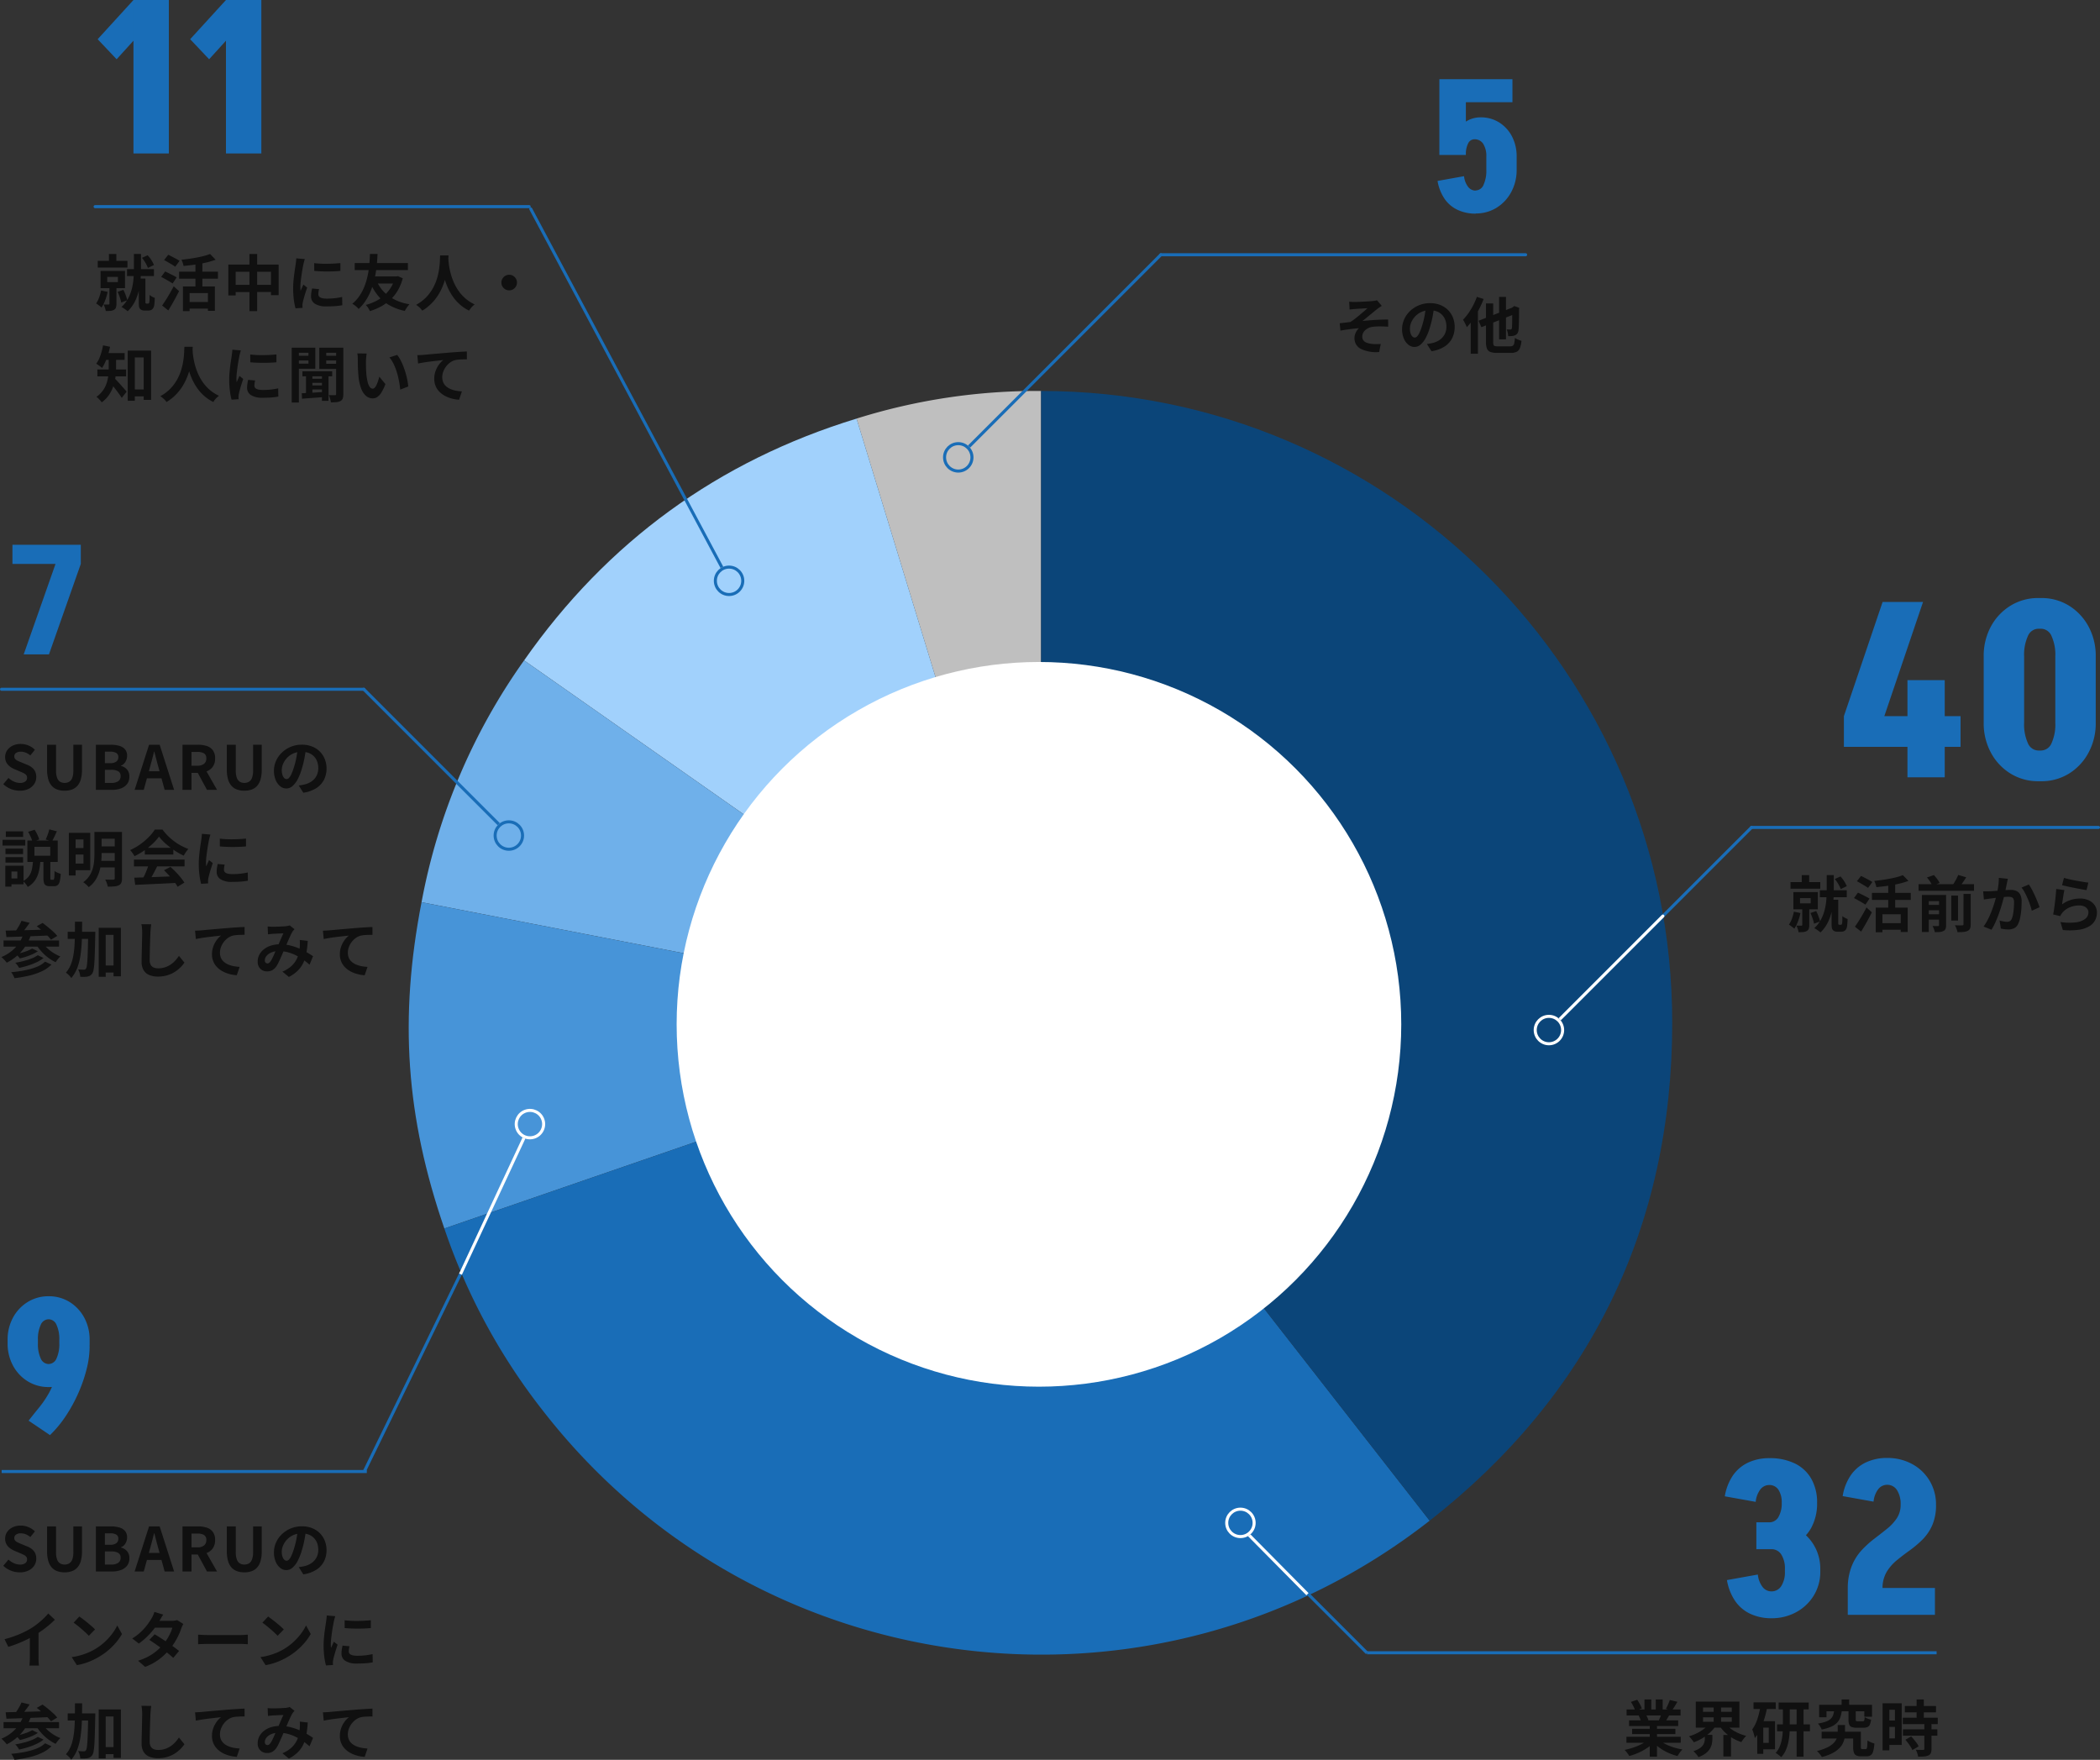<svg xmlns="http://www.w3.org/2000/svg" width="689.739" height="577.942" viewBox="0 0 689.739 577.942"><rect x="0" y="0" width="689.739" height="577.942" fill="#333333" stroke="none"/><defs><clipPath id="a"><path fill="none" d="M0 0h415v415H0z"/></clipPath></defs><g transform="translate(-34.761 -3145.6)"><g clip-path="url(#a)" transform="translate(169 3274)"><path d="M207.706 207.5L147.096 9.067A197.729 197.729 0 01207.706 0z" fill="#bfbfbf"/><path d="M207.706 207.495L37.898 88.485c27.251-38.958 63.766-65.51 109.2-79.414z" fill="#a1d1fc"/><path d="M207.706 207.495L4.218 167.902a199.736 199.736 0 0133.68-79.421z" fill="#6fb0ea"/><path d="M207.706 207.496l-196 67.553c-12.64-36.731-14.892-69.011-7.489-107.146z" fill="#4794d8"/><path d="M207.706 207.495l127.623 163.508c-90.217 70.553-220.491 54.542-290.974-35.761a201.173 201.173 0 01-32.65-60.194z" fill="#196db7"/><path d="M207.706 207.5V0C322.191 0 415 92.9 415 207.5c0 66.925-26.985 122.305-79.672 163.508z" fill="#0b4579"/></g><circle cx="119" cy="119" r="119" transform="translate(257 3363)" fill="#fff"/><path d="M548.5 3478.88l61.538-61.538" fill="none" stroke="#196db7" stroke-linecap="round" stroke-width="1"/><path d="M640.38 3380.8l12.72-37.52h13.28l-12.72 37.52zm0 10.08v-10.08h38.32v10.08zm20.88 10v-31.92h12.24v31.92zm48.56-17.84v-21.84h13.28v21.84zm-23.52 0v-21.84h13.28v21.84zm17.92-30.96V3342h.96v10.08zm0 50.08v-10.08h.96v10.08zm-17.92-40.96a20.188 20.188 0 012.36-9.84 18.06 18.06 0 016.44-6.84 17.151 17.151 0 019.2-2.52v10.08a3.819 3.819 0 00-3.48 2.4 14.873 14.873 0 00-1.24 6.72zm36.8 0h-13.28a14.873 14.873 0 00-1.24-6.72 3.819 3.819 0 00-3.48-2.4V3342a17.094 17.094 0 019.24 2.52 18.165 18.165 0 016.4 6.84 20.188 20.188 0 012.36 9.84zm-36.8 21.76h13.28a14.873 14.873 0 001.24 6.72 3.819 3.819 0 003.48 2.4v10.08a17.151 17.151 0 01-9.2-2.52 17.982 17.982 0 01-6.44-6.88 20.252 20.252 0 01-2.36-9.8zm36.8 0a20.252 20.252 0 01-2.36 9.8 18.086 18.086 0 01-6.4 6.88 17.094 17.094 0 01-9.24 2.52v-10.08a3.819 3.819 0 003.48-2.4 14.873 14.873 0 001.24-6.72z" fill="#196db7"/><path d="M546.5 3480.88l34.433-34.433" fill="none" stroke="#fff" stroke-linecap="round" stroke-width="1"/><path d="M610.038 3417.342h113.963" fill="none" stroke="#196db7" stroke-linecap="round" stroke-width="1"/><g transform="translate(538.5 3478.88)" fill="#0b4579" stroke="#fff" stroke-width="1"><circle cx="5" cy="5" r="5" stroke="none"/><circle cx="5" cy="5" r="4.5" fill="none"/></g><path d="M626.541 3433.006h2.441v3.463h-2.441zm-3.687 2.278h9.775v2.171h-9.775zm9.63 2.686h8.841v2.281h-8.84zm-6.504 2.573v1.71h3.5v-1.71zm-2.187-1.973h8.019v5.667h-8.019zm2.915 4.846h2.3v5.959a3.691 3.691 0 01-.169 1.225 1.427 1.427 0 01-.673.764 2.957 2.957 0 01-1.153.324q-.655.057-1.517.057a6.127 6.127 0 00-.277-1.1 6.886 6.886 0 00-.446-1.059q.506.02.992.02t.644 0q.3 0 .3-.273zm-2.755 1.577l2.164.463a17.527 17.527 0 01-.83 2.8 11.383 11.383 0 01-1.187 2.336 5.967 5.967 0 00-.514-.442q-.326-.258-.668-.499t-.593-.391a8.035 8.035 0 00.988-1.943 15.167 15.167 0 00.64-2.324zm5.453.45l1.877-.652a15.742 15.742 0 01.767 1.759 12.965 12.965 0 01.51 1.659l-1.975.746a13.4 13.4 0 00-.473-1.708 18.922 18.922 0 00-.707-1.804zm7.983-11.166l1.868-.846a10.218 10.218 0 011.233 1.6 9.077 9.077 0 01.827 1.6l-1.986.96a9.118 9.118 0 00-.772-1.645 10.872 10.872 0 00-1.17-1.669zm-2.65-1.287h2.327v5.121q0 1.535-.142 3.329a24.077 24.077 0 01-.582 3.651 16.348 16.348 0 01-1.312 3.59 11.511 11.511 0 01-2.35 3.149 5.37 5.37 0 00-.579-.487q-.363-.271-.752-.526a5.343 5.343 0 00-.707-.4 10.235 10.235 0 002.23-2.855 14.333 14.333 0 001.222-3.245 20.265 20.265 0 00.525-3.272q.119-1.6.119-2.931zm1.61 8.1h2.171v7.768a.92.92 0 00.018.184.243.243 0 00.064.131.374.374 0 00.3.136h.4a.747.747 0 00.198-.023.261.261 0 00.15-.092.432.432 0 00.108-.194 1.643 1.643 0 00.062-.285 8.773 8.773 0 00.057-.887q.017-.6 0-1.378a4.588 4.588 0 00.804.55 5.13 5.13 0 00.921.411q-.016.536-.053 1.086t-.083.988a4.008 4.008 0 01-.117.68 1.98 1.98 0 01-.7 1.1 1.581 1.581 0 01-.548.242 2.676 2.676 0 01-.663.085h-1.192a2.634 2.634 0 01-.785-.118 1.568 1.568 0 01-.656-.394 1.564 1.564 0 01-.276-.419 2.062 2.062 0 01-.14-.606 10.108 10.108 0 01-.04-1.01zm14.491 2.589h10.494v8.007h-2.285v-5.836h-6.018v5.924h-2.191zm8.909-10.669l1.835 1.88a25.383 25.383 0 01-3.243.96q-1.776.408-3.651.668t-3.644.424a6.338 6.338 0 00-.275-1.038 8.008 8.008 0 00-.409-1.007q1.273-.129 2.586-.317t2.55-.423q1.237-.236 2.324-.523a16.444 16.444 0 001.927-.624zm-4.8 2.249h2.281v9.681h-2.283zm-5.359 3.573h12.751v2.3H649.59zm2.823 9.949h7.578v2.172h-7.578zm-7.749-13.79l1.354-1.726q.567.269 1.265.635t1.364.723a12.5 12.5 0 011.086.641l-1.417 1.936a10.734 10.734 0 00-1.035-.689q-.642-.384-1.339-.794t-1.279-.725zm-.964 5.543l1.3-1.777q.573.253 1.284.612l1.394.705a11.6 11.6 0 011.114.631l-1.344 1.995a11.451 11.451 0 00-1.059-.676q-.659-.38-1.373-.782t-1.316-.708zm.3 9.4q.54-.749 1.2-1.781t1.337-2.207q.68-1.175 1.271-2.327l1.762 1.6q-.52 1.044-1.115 2.143t-1.2 2.158q-.608 1.06-1.219 2.038zm20.912-13.96h18.2v2.176h-18.2zm2.368 6.809h5.19v1.77h-5.193zm0 3.075h5.19v1.766h-5.193zm8.381-6.128h2.207v8.2h-2.21zm-4.025-.207h2.316v9.908a3.316 3.316 0 01-.186 1.209 1.361 1.361 0 01-.694.711 3.119 3.119 0 01-1.2.326q-.691.059-1.62.059a6.883 6.883 0 00-.303-1.036 6.355 6.355 0 00-.454-1q.554.02 1.085.03a7.033 7.033 0 00.719-.01.38.38 0 00.261-.077.332.332 0 00.072-.243zm8.032-.344h2.363v9.982a3.561 3.561 0 01-.217 1.371 1.572 1.572 0 01-.8.782 4.3 4.3 0 01-1.4.347 17.5 17.5 0 01-1.919.065 6.387 6.387 0 00-.332-1.14 7.957 7.957 0 00-.517-1.129q.764.036 1.458.043t.939-.012a.566.566 0 00.33-.077.342.342 0 00.09-.277zm-12-5.4l2.278-.8a16.052 16.052 0 011.08 1.308 6.938 6.938 0 01.8 1.306l-2.428.848a6.889 6.889 0 00-.7-1.3 12.231 12.231 0 00-1.036-1.358zm10.273-.835l2.608.775q-.6.962-1.233 1.873t-1.167 1.573l-2.154-.739q.353-.484.713-1.088t.687-1.229q.322-.621.54-1.161zm-11.941 6.58h6.3v2.016h-4.035v10.139H666zm28.231-5.319q-.082.378-.175.829t-.179.827q-.087.447-.2 1t-.225 1.1q-.109.549-.226 1.071-.2.855-.508 2t-.7 2.445q-.4 1.305-.895 2.631t-1.06 2.573a19.331 19.331 0 01-1.203 2.247l-2.606-1.04a15.7 15.7 0 001.313-2.12q.606-1.167 1.106-2.4t.894-2.441q.394-1.206.677-2.241t.442-1.787q.28-1.352.441-2.617a15.9 15.9 0 00.134-2.383zm6.9 1.87a15.214 15.214 0 01.981 1.619q.517.966 1.008 2.044t.894 2.078q.4 1 .632 1.712l-2.546 1.172q-.193-.84-.543-1.874t-.8-2.1q-.45-1.068-.969-2.024a10.293 10.293 0 00-1.054-1.609zm-15.009 2.233q.541.036 1.063.028t1.079-.028q.482-.02 1.185-.07t1.5-.112q.8-.062 1.594-.132t1.481-.112q.682-.042 1.12-.042a4.667 4.667 0 011.874.35 2.648 2.648 0 011.273 1.191 4.732 4.732 0 01.467 2.288q0 1.169-.1 2.55a23.127 23.127 0 01-.358 2.646 8.181 8.181 0 01-.68 2.127 2.825 2.825 0 01-1.315 1.448 4.524 4.524 0 01-1.961.395 9.725 9.725 0 01-1.233-.085q-.658-.084-1.176-.2l-.427-2.634q.4.109.863.207t.9.153a5.652 5.652 0 00.684.056 1.992 1.992 0 00.884-.184 1.389 1.389 0 00.617-.673 5.893 5.893 0 00.46-1.491 18.865 18.865 0 00.266-2q.089-1.071.089-2.048a2.443 2.443 0 00-.222-1.188 1.093 1.093 0 00-.656-.512 3.754 3.754 0 00-1.063-.13q-.451 0-1.235.07t-1.673.162q-.888.092-1.65.19l-1.184.153q-.432.067-1.1.156t-1.125.176zm26.551-4.408q.721.227 1.8.467t2.262.464q1.18.224 2.234.387t1.713.238l-.6 2.457q-.6-.08-1.45-.233t-1.8-.339q-.953-.186-1.877-.373t-1.68-.368q-.759-.178-1.234-.3zm.134 4.013q-.1.412-.21 1.037t-.214 1.3l-.193 1.3q-.093.621-.142 1.06a9.6 9.6 0 012.839-1.457 10.211 10.211 0 013.053-.463 6.435 6.435 0 012.994.642 4.8 4.8 0 011.9 1.681 4.136 4.136 0 01.659 2.258 5.569 5.569 0 01-.593 2.529 4.986 4.986 0 01-1.9 1.986 9.328 9.328 0 01-3.454 1.156 22.312 22.312 0 01-5.258.078l-.773-2.62a18.805 18.805 0 005.05.108 6.2 6.2 0 003.088-1.156 2.664 2.664 0 001.047-2.137 1.866 1.866 0 00-.384-1.163 2.6 2.6 0 00-1.054-.8 3.839 3.839 0 00-1.55-.293 8.044 8.044 0 00-3.141.613 6.152 6.152 0 00-2.4 1.747 5.384 5.384 0 00-.438.586 4.708 4.708 0 00-.3.566l-2.314-.566q.12-.593.242-1.383t.239-1.691q.12-.9.222-1.832t.178-1.821q.08-.894.12-1.628z" fill="#101010"/><path d="M352.33 3292.972l63.71-63.71" fill="none" stroke="#196db7" stroke-linecap="round" stroke-width="1"/><path d="M507.52 3196.5v-24.9h8.7v24.9zm15.42 4.92v-4.38h9.96v4.38zm-15.42-22.26v-7.56h24v7.56zm15.42 17.88a7.408 7.408 0 00-1.02-4.2 3.283 3.283 0 00-2.88-1.5l2.04-7.2a11.193 11.193 0 016.09 1.68 11.787 11.787 0 014.2 4.59 14.032 14.032 0 011.53 6.63zm-12-.6a14.429 14.429 0 011.32-6.3 11.043 11.043 0 013.63-4.38 8.826 8.826 0 015.19-1.62l-2.04 7.2a2.293 2.293 0 00-2.07 1.35 7.785 7.785 0 00-.75 3.75zm21.96 4.86a15.189 15.189 0 01-1.77 7.35 13.565 13.565 0 01-4.8 5.16 12.82 12.82 0 01-6.93 1.89v-7.56a2.864 2.864 0 002.61-1.8 11.155 11.155 0 00.93-5.04zm-17.28 2.16a6.911 6.911 0 001.32 3.48 3.125 3.125 0 002.52 1.26v7.56a13.763 13.763 0 01-6-1.26 10.638 10.638 0 01-4.29-3.69 14.808 14.808 0 01-2.25-5.79z" fill="#196db7"/><path d="M416.038 3229.262h119.815" fill="none" stroke="#196db7" stroke-linecap="round" stroke-width="1"/><g transform="translate(344.5 3290.8)" fill="#bfbfbf" stroke="#196db7" stroke-width="1"><circle cx="5" cy="5" r="5" stroke="none"/><circle cx="5" cy="5" r="4.5" fill="none"/></g><path d="M477.9 3244.691q.478.036.937.056t.967.02q.264 0 .809-.02t1.257-.047q.709-.03 1.437-.07t1.344-.088q.615-.048.982-.088.5-.051.844-.115a3.765 3.765 0 00.545-.135l1.578 1.842q-.314.2-.79.523t-.784.579q-.429.337-.91.733l-.988.81-1.008.824-.972.793q-.469.384-.889.7 1.341-.137 2.833-.248t2.941-.172q1.449-.061 2.656-.061l.016 2.363q-1.435-.09-2.831-.09a18.622 18.622 0 00-2.323.131 4.332 4.332 0 00-1.29.372 4.33 4.33 0 00-1.072.706 3.157 3.157 0 00-.731.96 2.581 2.581 0 00-.263 1.15 2.04 2.04 0 00.384 1.281 2.351 2.351 0 001.072.756 7.078 7.078 0 001.576.37 14.551 14.551 0 001.669.089q.823 0 1.374-.044l-.53 2.633a11.606 11.606 0 01-5.97-1.004 3.882 3.882 0 01-2.133-3.66 3.6 3.6 0 01.21-1.21 4.963 4.963 0 01.545-1.1 4.82 4.82 0 01.7-.845q-1.368.1-2.964.314t-3.114.479l-.233-2.418q.8-.084 1.765-.2t1.748-.2q.664-.435 1.446-1.036t1.566-1.256q.784-.655 1.469-1.243t1.149-1.008q-.249.02-.657.042t-.9.054q-.492.032-.985.057t-.9.054l-.66.05q-.369.02-.844.073l-.951.1zm27.923 1.6q-.211 1.533-.527 3.247a31.251 31.251 0 01-.856 3.492 18.4 18.4 0 01-1.365 3.476 7.545 7.545 0 01-1.709 2.248 3.068 3.068 0 01-2.02.789 3.173 3.173 0 01-2.041-.751 5.152 5.152 0 01-1.481-2.073 7.73 7.73 0 01-.552-3 7.808 7.808 0 01.7-3.271 8.741 8.741 0 011.952-2.733 9.265 9.265 0 012.926-1.875 9.476 9.476 0 013.612-.682 8.921 8.921 0 013.349.6 7.448 7.448 0 012.545 1.664 7.336 7.336 0 011.624 2.489 8.2 8.2 0 01.565 3.055 8.054 8.054 0 01-.857 3.757 7.121 7.121 0 01-2.55 2.737 10.86 10.86 0 01-4.212 1.48l-1.51-2.378q.583-.067 1.023-.148t.849-.173a7.242 7.242 0 001.786-.682 5.588 5.588 0 001.446-1.124 4.9 4.9 0 00.966-1.569 5.481 5.481 0 00.346-1.99 6.287 6.287 0 00-.356-2.16 4.785 4.785 0 00-1.053-1.706 4.717 4.717 0 00-1.7-1.119 6.27 6.27 0 00-2.305-.4 6.629 6.629 0 00-2.816.568 6.463 6.463 0 00-2.062 1.475 6.522 6.522 0 00-1.265 1.949 5.207 5.207 0 00-.427 1.974 5.139 5.139 0 00.233 1.67 2.435 2.435 0 00.589 1 1.094 1.094 0 00.751.331 1.161 1.161 0 00.831-.426 4.781 4.781 0 00.8-1.309 19.2 19.2 0 00.811-2.223 26.771 26.771 0 00.771-3.068 31.992 31.992 0 00.456-3.21zm21.318-3.191h2.253v13.937h-2.253zm-6.759 7.84l11.884-4.64.911 2.084-11.857 4.671zm2.448-5.69h2.37v12.7a2.9 2.9 0 00.1.9.612.612 0 00.433.393 3.649 3.649 0 00.981.1h4.04a1.573 1.573 0 00.9-.213 1.317 1.317 0 00.444-.811 12.546 12.546 0 00.231-1.74 5.74 5.74 0 001.035.55 7.184 7.184 0 001.129.385 9.005 9.005 0 01-.512 2.366 2.318 2.318 0 01-1.055 1.24 4.3 4.3 0 01-1.968.372h-4.433a6.482 6.482 0 01-2.245-.308 1.909 1.909 0 01-1.126-1.084 5.763 5.763 0 01-.324-2.157zm8.627 1.457h-.157l.42-.3.417-.312 1.641.626-.087.374q0 1.74-.022 3.111t-.053 2.3q-.031.928-.093 1.368a2.5 2.5 0 01-.352 1.183 1.814 1.814 0 01-.783.646 3.091 3.091 0 01-1.087.254 10.818 10.818 0 01-1.181.027 6.648 6.648 0 00-.166-1.156 4.3 4.3 0 00-.351-1.047q.333.02.7.028t.534.008a.563.563 0 00.32-.083.59.59 0 00.186-.376 8.556 8.556 0 00.063-1q.021-.763.035-2.161t.016-3.491zm-11.62-3.621l2.214.706a30.966 30.966 0 01-1.509 3.379 32.138 32.138 0 01-1.9 3.214 21.111 21.111 0 01-2.1 2.662q-.1-.278-.328-.743t-.478-.937a7.31 7.31 0 00-.456-.762 16.571 16.571 0 001.758-2.117 22.734 22.734 0 001.567-2.588 21.751 21.751 0 001.232-2.814zm-2.017 5.528l2.35-2.354.009.02v15.486h-2.359z" fill="#101010"/><path d="M274.22 3336.344l-65.137-122.124" fill="none" stroke="#196db7" stroke-linecap="round" stroke-width="1"/><path d="M73.07 3165.06l-6.23-6.58 11.76-12.88v13.37zM78.6 3196v-50.4h11.62v50.4zm24.85-30.94l-6.23-6.58 11.76-12.88v13.37zm5.53 30.94v-50.4h11.62v50.4z" fill="#196db7"/><path d="M208.57 3213.462H65.999" fill="none" stroke="#196db7" stroke-linecap="round" stroke-width="1"/><g transform="translate(269.22 3331.344)" fill="#a1d1fc" stroke="#196db7" stroke-width="1"><circle cx="5" cy="5" r="5" stroke="none"/><circle cx="5" cy="5" r="4.5" fill="none"/></g><path d="M70.541 3229.006h2.441v3.463h-2.441zm-3.687 2.278h9.775v2.171h-9.775zm9.63 2.686h8.841v2.281h-8.84zm-6.504 2.573v1.71h3.5v-1.71zm-2.187-1.973h8.019v5.667h-8.019zm2.915 4.846h2.3v5.959a3.691 3.691 0 01-.169 1.225 1.427 1.427 0 01-.673.764 2.957 2.957 0 01-1.153.324q-.655.057-1.517.057a6.127 6.127 0 00-.277-1.1 6.886 6.886 0 00-.446-1.059q.506.02.992.02t.644 0q.3 0 .3-.273zm-2.755 1.577l2.164.463a17.527 17.527 0 01-.83 2.8 11.383 11.383 0 01-1.187 2.336 5.967 5.967 0 00-.514-.442q-.326-.258-.668-.499t-.593-.391a8.035 8.035 0 00.988-1.943 15.167 15.167 0 00.64-2.324zm5.453.45l1.877-.652a15.742 15.742 0 01.767 1.759 12.965 12.965 0 01.51 1.659l-1.975.746a13.4 13.4 0 00-.473-1.708 18.922 18.922 0 00-.707-1.804zm7.983-11.166l1.868-.846a10.218 10.218 0 011.233 1.6 9.077 9.077 0 01.827 1.6l-1.986.96a9.118 9.118 0 00-.772-1.645 10.872 10.872 0 00-1.17-1.669zm-2.65-1.287h2.327v5.121q0 1.535-.142 3.329a24.077 24.077 0 01-.582 3.651 16.348 16.348 0 01-1.312 3.59 11.511 11.511 0 01-2.35 3.149 5.37 5.37 0 00-.579-.487q-.363-.271-.752-.526a5.343 5.343 0 00-.707-.4 10.235 10.235 0 002.23-2.855 14.333 14.333 0 001.222-3.245 20.265 20.265 0 00.525-3.272q.119-1.6.119-2.931zm1.61 8.1h2.171v7.768a.92.92 0 00.018.184.243.243 0 00.064.131.374.374 0 00.3.136h.4a.747.747 0 00.198-.023.261.261 0 00.15-.092.432.432 0 00.108-.194 1.643 1.643 0 00.062-.285 8.773 8.773 0 00.057-.887q.017-.6 0-1.378a4.588 4.588 0 00.804.55 5.13 5.13 0 00.921.411q-.016.536-.053 1.086t-.083.988a4.008 4.008 0 01-.117.68 1.98 1.98 0 01-.7 1.1 1.581 1.581 0 01-.548.242 2.676 2.676 0 01-.663.085h-1.192a2.634 2.634 0 01-.785-.118 1.568 1.568 0 01-.656-.394 1.564 1.564 0 01-.276-.419 2.062 2.062 0 01-.14-.606 10.108 10.108 0 01-.04-1.01zm14.491 2.589h10.494v8.007h-2.285v-5.836h-6.018v5.924H94.84zm8.909-10.669l1.835 1.88a25.383 25.383 0 01-3.243.96q-1.776.408-3.651.668t-3.644.424a6.338 6.338 0 00-.275-1.038 8.008 8.008 0 00-.409-1.007q1.273-.129 2.586-.317t2.55-.423q1.237-.236 2.324-.523a16.444 16.444 0 001.927-.624zm-4.8 2.249h2.281v9.681h-2.283zm-5.359 3.573h12.751v2.3H93.59zm2.823 9.949h7.578v2.172h-7.578zm-7.749-13.79l1.354-1.726q.567.269 1.265.635t1.364.723a12.5 12.5 0 011.086.641l-1.417 1.936a10.734 10.734 0 00-1.035-.689q-.642-.384-1.339-.794t-1.279-.725zm-.964 5.543l1.3-1.777q.573.253 1.284.612l1.394.705a11.6 11.6 0 011.114.631l-1.344 1.995a11.451 11.451 0 00-1.059-.676q-.659-.38-1.373-.782t-1.316-.708zm.3 9.4q.54-.749 1.2-1.781t1.337-2.207q.68-1.175 1.271-2.327l1.762 1.6q-.52 1.044-1.115 2.143t-1.2 2.158q-.608 1.06-1.219 2.038zm21.757-13.451h16.527v10.044h-2.515v-7.685h-11.607v7.785h-2.405zm1.243 6.67h14.167v2.358H111zm5.687-10.148h2.534v18.776h-2.533zm21.264 3.007q.923.124 2.072.179t2.344.039q1.195-.016 2.289-.08t1.9-.153v2.579q-.914.08-2.016.13t-2.258.05q-1.156 0-2.268-.05t-2.046-.13zm1.6 8.54q-.113.5-.172.89a5.3 5.3 0 00-.059.793 1.182 1.182 0 00.156.6 1.214 1.214 0 00.488.453 2.923 2.923 0 00.862.28 7.228 7.228 0 001.3.1 23.123 23.123 0 002.525-.13q1.181-.13 2.484-.406l.051 2.7a21.3 21.3 0 01-2.213.289q-1.25.1-2.951.1a6.776 6.776 0 01-3.84-.876 2.775 2.775 0 01-1.259-2.406 8.755 8.755 0 01.088-1.214q.088-.627.259-1.385zm-4.672-9.874q-.071.2-.174.556t-.189.7q-.087.345-.127.525-.078.408-.2 1.081t-.257 1.5q-.13.83-.246 1.693t-.194 1.667q-.076.794-.076 1.4 0 .286.015.64a6.275 6.275 0 00.062.66q.153-.342.31-.683t.313-.686q.156-.345.29-.669l1.236.975q-.282.829-.575 1.768t-.519 1.772q-.227.834-.338 1.363-.04.216-.078.5a2.942 2.942 0 00-.033.438q0 .156.009.386t.024.44l-2.308.15a19.963 19.963 0 01-.539-2.754 27.648 27.648 0 01-.239-3.768q0-1.127.095-2.283t.233-2.232q.139-1.077.275-1.954t.221-1.46q.056-.42.122-.95t.082-1.006zm23.488 6.922a11.964 11.964 0 003.97 5.16 15.953 15.953 0 006.93 2.76 6.81 6.81 0 00-.561.649q-.3.386-.561.8t-.427.747a18.035 18.035 0 01-5.126-1.911 13.3 13.3 0 01-3.733-3.166 17.665 17.665 0 01-2.583-4.439zm6.133-1.215h.463l.432-.1 1.648.7a15.812 15.812 0 01-1.622 3.987 13.527 13.527 0 01-2.421 3.041 15.041 15.041 0 01-3.091 2.226 20.007 20.007 0 01-3.643 1.528 8.622 8.622 0 00-.603-1.067 5.753 5.753 0 00-.756-.965 16.2 16.2 0 003.28-1.235 13.067 13.067 0 002.789-1.9 11.788 11.788 0 002.155-2.567 11.6 11.6 0 001.369-3.223zm-13.229-4.4h17.463v2.328h-17.468zm5.673 4.4h7.8v2.315h-8.496zm-.676-7.385h2.5q-.036.679-.1 1.708t-.2 2.326q-.14 1.3-.4 2.748a29.947 29.947 0 01-.7 2.969 23.66 23.66 0 01-1.094 3 18.518 18.518 0 01-1.574 2.834 13.485 13.485 0 01-2.159 2.485 5.555 5.555 0 00-.905-.913 8.743 8.743 0 00-1.164-.8 11.935 11.935 0 002.115-2.243 15.173 15.173 0 001.513-2.614 19.477 19.477 0 001.016-2.772 26.159 26.159 0 00.619-2.736q.225-1.337.326-2.5t.143-2.066q.044-.9.064-1.426zm23.052.483h2.753q-.04.845-.14 2.16t-.365 2.928a25.254 25.254 0 01-.809 3.372 20.216 20.216 0 01-1.473 3.507 16.676 16.676 0 01-2.36 3.336 15.609 15.609 0 01-3.469 2.838 5.8 5.8 0 00-.857-.991 8.706 8.706 0 00-1.164-.926 13.75 13.75 0 003.374-2.562 14.277 14.277 0 002.21-3.034 16.421 16.421 0 001.318-3.2 21.759 21.759 0 00.662-3.051q.2-1.446.243-2.581t.078-1.794zm2.662.53q.02.378.077 1.2t.243 1.964a24.433 24.433 0 00.55 2.471 19.451 19.451 0 00.982 2.732 16.654 16.654 0 001.542 2.737 13.471 13.471 0 002.23 2.48 13.122 13.122 0 003.071 1.974 7.026 7.026 0 00-1.065.984 6.725 6.725 0 00-.784 1.056 13.511 13.511 0 01-3.216-2.188 14.849 14.849 0 01-2.343-2.758 18.645 18.645 0 01-1.614-3.029 22.816 22.816 0 01-1.031-3.031 27.327 27.327 0 01-.581-2.767q-.194-1.281-.269-2.218t-.11-1.37zm20.011 5.827a2.458 2.458 0 011.295.346 2.687 2.687 0 01.922.918 2.443 2.443 0 01.348 1.295 2.469 2.469 0 01-.346 1.279 2.639 2.639 0 01-.918.932 2.453 2.453 0 01-1.294.348 2.475 2.475 0 01-1.279-.345 2.6 2.6 0 01-.932-.931 2.463 2.463 0 01-.346-1.276 2.464 2.464 0 01.345-1.3 2.642 2.642 0 01.931-.922 2.453 2.453 0 011.274-.342zm-124.212 37.666h5.486v2.254h-5.486zm-1.069-12.772h7.676v16.2h-2.436v-13.95h-2.913v14.23h-2.327zm-6.251 1.884h2.426v3.848a23.76 23.76 0 01-.178 2.781 15.644 15.644 0 01-.68 3.034 12.354 12.354 0 01-1.429 2.949 9.612 9.612 0 01-2.437 2.5 4.446 4.446 0 00-.469-.608q-.32-.361-.655-.7a3.792 3.792 0 00-.587-.5 8.791 8.791 0 002.178-2.17 9.209 9.209 0 001.2-2.456 12.619 12.619 0 00.515-2.518q.121-1.246.121-2.342zm-1.638-1.069h6.87v2.218h-6.87zm-2.08 5.384h9.443v2.267h-9.443zm5.549 2.815a9.4 9.4 0 01.676.668q.424.452.931 1.009t1.001 1.121q.5.564.888 1.011t.573.667l-1.617 2.033q-.283-.441-.663-.985t-.821-1.127q-.44-.582-.882-1.145t-.849-1.053q-.407-.491-.709-.84zm-3.692-10.731l2.3.463a23.692 23.692 0 01-.652 2.589 22.665 22.665 0 01-.9 2.4 12.693 12.693 0 01-1.07 1.972 6.606 6.606 0 00-.561-.463q-.35-.263-.725-.52t-.629-.408a10.135 10.135 0 001.379-2.706 20.246 20.246 0 00.858-3.327zm26.717.468h2.753q-.04.845-.14 2.16t-.365 2.928a25.253 25.253 0 01-.809 3.372 20.215 20.215 0 01-1.473 3.507 16.676 16.676 0 01-2.36 3.336 15.609 15.609 0 01-3.469 2.838 5.8 5.8 0 00-.863-.992 8.706 8.706 0 00-1.164-.926 13.75 13.75 0 003.374-2.562 14.277 14.277 0 002.21-3.034 16.421 16.421 0 001.318-3.2 21.758 21.758 0 00.671-3.052q.2-1.446.243-2.581t.078-1.794zm2.662.53q.02.378.077 1.2t.243 1.964a24.43 24.43 0 00.55 2.471 19.45 19.45 0 00.982 2.732 16.654 16.654 0 001.542 2.737 13.471 13.471 0 002.23 2.48 13.122 13.122 0 003.071 1.974 7.026 7.026 0 00-1.065.984 6.725 6.725 0 00-.784 1.056 13.511 13.511 0 01-3.216-2.188 14.85 14.85 0 01-2.343-2.758 18.645 18.645 0 01-1.614-3.029 22.815 22.815 0 01-1.031-3.031 27.326 27.326 0 01-.581-2.767q-.194-1.281-.269-2.218t-.11-1.37zm18.97 2q.923.124 2.072.179t2.344.039q1.195-.016 2.289-.08t1.9-.153v2.579q-.914.08-2.016.13t-2.258.05q-1.156 0-2.268-.05t-2.046-.13zm1.6 8.54q-.113.5-.172.89a5.3 5.3 0 00-.059.793 1.182 1.182 0 00.156.6 1.214 1.214 0 00.488.452 2.923 2.923 0 00.862.28 7.228 7.228 0 001.3.1 23.124 23.124 0 002.525-.13q1.181-.13 2.484-.406l.051 2.7a21.294 21.294 0 01-2.213.289q-1.25.1-2.951.1a6.776 6.776 0 01-3.84-.876 2.775 2.775 0 01-1.259-2.406 8.755 8.755 0 01.088-1.214q.088-.627.259-1.385zm-4.672-9.874q-.071.2-.174.556t-.189.7q-.087.345-.127.525-.078.408-.2 1.081t-.257 1.5q-.13.83-.246 1.693t-.192 1.664q-.076.794-.076 1.4 0 .286.015.64a6.274 6.274 0 00.062.66q.153-.342.31-.683t.313-.686q.156-.345.29-.669l1.236.975q-.283.829-.575 1.768t-.519 1.772q-.227.834-.338 1.363-.04.216-.078.5a2.942 2.942 0 00-.033.438q0 .156.009.386t.024.44l-2.307.153a19.962 19.962 0 01-.539-2.759 27.648 27.648 0 01-.239-3.768q0-1.127.095-2.282t.233-2.232q.139-1.077.275-1.954t.221-1.46q.056-.42.123-.95t.083-1.006zm20.208 6.869h9.776v1.641h-9.776zm2.655 2.45h4.569v1.329h-4.569zm0 2.178h4.569v1.322h-4.569zm3.76-3.778h2.16v8.842h-2.16zm-5.242.031h2.1v6.826h-2.1zm-1.4 6.323l2.3-.126q1.287-.07 2.728-.16t2.88-.19l.011 1.672q-2.1.171-4.153.317t-3.661.277zm-2.086-12.314h5.028v1.532h-5.03zm9.285 0h5.043v1.532h-5.043zm4.106-2.662h2.363v15.243a4.4 4.4 0 01-.189 1.419 1.538 1.538 0 01-.716.845 3.444 3.444 0 01-1.312.379 16.315 16.315 0 01-1.878.065 6.444 6.444 0 00-.136-.759q-.1-.43-.244-.87a4.223 4.223 0 00-.313-.743q.626.02 1.232.028t.826 0a.385.385 0 00.285-.094.438.438 0 00.082-.3zm-13.163 0h6.324v6.929H132v-1.687h4.075v-3.554H132zm14.4 0v1.688h-4.492v3.6h4.492v1.688h-6.772v-6.976zm-15.823 0h2.347v18.022h-2.35zm24.617 1.931q-.067.354-.118.815t-.085.9q-.033.438-.038.725 0 .647.006 1.353t.035 1.429q.025.722.089 1.455a18.739 18.739 0 00.4 2.53 5.145 5.145 0 00.684 1.712 1.245 1.245 0 001.051.614.9.9 0 00.675-.38 4.236 4.236 0 00.6-.989 11.176 11.176 0 00.489-1.293q.213-.684.359-1.272l2.013 2.432a15.776 15.776 0 01-1.325 2.76 4.764 4.764 0 01-1.356 1.481 2.737 2.737 0 01-1.51.451 3.381 3.381 0 01-2.054-.715 5.5 5.5 0 01-1.647-2.329 15.272 15.272 0 01-.962-4.288q-.1-.929-.146-1.947t-.062-1.94q-.012-.922-.012-1.525 0-.42-.033-.993a7.106 7.106 0 00-.129-1.031zm10.009.442a10.174 10.174 0 011.085 1.663 19.142 19.142 0 01.959 2.105q.437 1.127.772 2.3t.548 2.277a18.887 18.887 0 01.286 2.026l-2.639 1.024q-.109-1.219-.374-2.659a27.9 27.9 0 00-.7-2.9 19.785 19.785 0 00-1.047-2.765 9.39 9.39 0 00-1.431-2.235zm6.63.093q.591-.02 1.135-.05t.828-.05l1.529-.14q.908-.084 2.033-.183t2.407-.205q1.282-.107 2.662-.227 1.035-.084 2.072-.154t1.966-.126q.929-.056 1.627-.076l.016 2.57q-.537 0-1.238.016t-1.393.069a7.4 7.4 0 00-1.235.182 4.915 4.915 0 00-1.671.808 6.348 6.348 0 00-1.347 1.346 6.424 6.424 0 00-.891 1.668 5.293 5.293 0 00-.318 1.787 4.122 4.122 0 00.343 1.734 3.706 3.706 0 00.957 1.278 5.418 5.418 0 001.431.877 8.692 8.692 0 001.767.53 14.19 14.19 0 001.968.233l-.938 2.744a12.312 12.312 0 01-2.449-.4 10.209 10.209 0 01-2.226-.883 7.379 7.379 0 01-1.812-1.372 5.872 5.872 0 01-1.661-4.208 7.4 7.4 0 01.46-2.654 8.406 8.406 0 011.145-2.11 7.056 7.056 0 011.363-1.405l-1.352.151q-.788.087-1.7.193t-1.85.231q-.936.124-1.808.27t-1.565.3z" fill="#101010"/><path d="M201.887 3419.588l-47.626-47.626" fill="none" stroke="#196db7" stroke-linecap="round" stroke-width="1"/><path d="M42.548 3360.5l10.45-29.7h8.3l-10.45 29.7zm-3.7-29.7v-6.3h22.45v6.3z" fill="#196db7"/><path d="M154.261 3371.962h-119" fill="none" stroke="#196db7" stroke-linecap="round" stroke-width="1"/><g transform="translate(196.887 3415)" fill="#6fb0ea" stroke="#196db7" stroke-width="1"><circle cx="5" cy="5" r="5" stroke="none"/><circle cx="5" cy="5" r="4.5" fill="none"/></g><path d="M41.243 3405.276a7.842 7.842 0 01-2.9-.558 7.634 7.634 0 01-2.5-1.6l1.7-2.033a6.462 6.462 0 001.787 1.185 4.813 4.813 0 001.975.449 2.821 2.821 0 001.756-.462 1.481 1.481 0 00.593-1.229 1.348 1.348 0 00-.284-.9 2.456 2.456 0 00-.783-.591q-.5-.253-1.16-.526l-1.97-.844a6.777 6.777 0 01-1.435-.825 4.128 4.128 0 01-1.131-1.29 3.688 3.688 0 01-.441-1.852 3.8 3.8 0 01.657-2.183 4.552 4.552 0 011.813-1.529 5.959 5.959 0 012.648-.565 6.664 6.664 0 012.525.495 6.2 6.2 0 012.122 1.413l-1.49 1.857a5.983 5.983 0 00-1.469-.905 4.3 4.3 0 00-1.688-.319 2.579 2.579 0 00-1.543.412 1.328 1.328 0 00-.569 1.138 1.229 1.229 0 00.319.869 2.673 2.673 0 00.841.588q.522.244 1.147.5l1.939.8a6.065 6.065 0 011.567.9 3.766 3.766 0 011.036 1.3 4.157 4.157 0 01.368 1.83 4.077 4.077 0 01-.646 2.227 4.612 4.612 0 01-1.861 1.631 6.391 6.391 0 01-2.923.617zm14.742 0a7.02 7.02 0 01-2.432-.393 4.428 4.428 0 01-1.811-1.228 5.528 5.528 0 01-1.129-2.155 11.325 11.325 0 01-.387-3.157v-8.16h2.94v8.417a7.01 7.01 0 00.344 2.431 2.488 2.488 0 00.975 1.294 2.8 2.8 0 001.5.39 2.868 2.868 0 001.519-.39 2.515 2.515 0 001-1.294 6.828 6.828 0 00.348-2.431v-8.421h2.842v8.16a11.541 11.541 0 01-.379 3.161 5.48 5.48 0 01-1.115 2.155 4.406 4.406 0 01-1.8 1.228 6.924 6.924 0 01-2.415.393zm10.269-.276v-14.817h4.892a10.117 10.117 0 012.736.341 3.9 3.9 0 011.918 1.137 3.176 3.176 0 01.7 2.183 3.738 3.738 0 01-.244 1.33 3.6 3.6 0 01-.69 1.145 2.68 2.68 0 01-1.081.733v.084a3.778 3.778 0 011.977 1.149 3.374 3.374 0 01.786 2.355 3.861 3.861 0 01-.748 2.452 4.474 4.474 0 01-2.047 1.436 8.482 8.482 0 01-2.922.472zm2.955-8.782h1.731a3.2 3.2 0 002.048-.528 1.747 1.747 0 00.636-1.416 1.524 1.524 0 00-.659-1.394 3.782 3.782 0 00-1.994-.418h-1.762zm0 6.5h2.062a4.032 4.032 0 002.309-.554 1.931 1.931 0 00.8-1.7 1.7 1.7 0 00-.791-1.569 4.474 4.474 0 00-2.315-.486h-2.065zm9.766 2.282l4.743-14.817H87.2L91.949 3405H88.84l-2.115-7.717q-.335-1.164-.65-2.409t-.636-2.433h-.08q-.291 1.2-.615 2.441t-.644 2.4L81.977 3405zm2.942-3.8v-2.3h7.042v2.3zM94.7 3405v-14.817h5.143a9.083 9.083 0 012.826.411 3.979 3.979 0 012 1.4 4.36 4.36 0 01.742 2.683 4.561 4.561 0 01-.742 2.69 4.329 4.329 0 01-2 1.548 7.649 7.649 0 01-2.826.5h-2.189V3405zm2.955-7.933h1.912a3.445 3.445 0 002.2-.607 2.154 2.154 0 00.758-1.788 1.791 1.791 0 00-.758-1.665 4.248 4.248 0 00-2.2-.464h-1.913zm5.088 7.933l-3.443-6.358 2.071-1.842 4.681 8.2zm12.279.276a7.02 7.02 0 01-2.432-.393 4.428 4.428 0 01-1.811-1.228 5.528 5.528 0 01-1.129-2.155 11.325 11.325 0 01-.387-3.157v-8.16h2.937v8.417a7.01 7.01 0 00.344 2.431 2.488 2.488 0 00.975 1.294 2.8 2.8 0 001.5.39 2.868 2.868 0 001.519-.39 2.515 2.515 0 001-1.294 6.828 6.828 0 00.352-2.431v-8.421h2.842v8.16a11.541 11.541 0 01-.379 3.161 5.48 5.48 0 01-1.118 2.156 4.406 4.406 0 01-1.8 1.228 6.924 6.924 0 01-2.413.392zm20.271-13.985q-.211 1.533-.527 3.247a31.25 31.25 0 01-.861 3.492 18.4 18.4 0 01-1.365 3.476 7.545 7.545 0 01-1.709 2.248 3.068 3.068 0 01-2.02.789 3.173 3.173 0 01-2.041-.751 5.152 5.152 0 01-1.481-2.073 7.73 7.73 0 01-.552-3 7.808 7.808 0 01.7-3.271 8.741 8.741 0 011.952-2.733 9.265 9.265 0 012.923-1.872 9.476 9.476 0 013.612-.682 8.921 8.921 0 013.349.6 7.447 7.447 0 012.545 1.664 7.336 7.336 0 011.624 2.489 8.2 8.2 0 01.565 3.055 8.054 8.054 0 01-.857 3.757 7.121 7.121 0 01-2.55 2.734 10.86 10.86 0 01-4.208 1.48l-1.51-2.378q.583-.067 1.023-.148t.849-.173a7.242 7.242 0 001.786-.682 5.588 5.588 0 001.445-1.124 4.9 4.9 0 00.966-1.569 5.481 5.481 0 00.346-1.99 6.287 6.287 0 00-.356-2.16 4.785 4.785 0 00-1.053-1.706 4.717 4.717 0 00-1.7-1.119 6.27 6.27 0 00-2.305-.4 6.629 6.629 0 00-2.816.568 6.463 6.463 0 00-2.067 1.479 6.522 6.522 0 00-1.265 1.949 5.207 5.207 0 00-.427 1.974 5.139 5.139 0 00.233 1.67 2.435 2.435 0 00.589 1 1.094 1.094 0 00.751.331 1.161 1.161 0 00.831-.426 4.781 4.781 0 00.8-1.309 19.2 19.2 0 00.817-2.227 26.771 26.771 0 00.771-3.068 32 32 0 00.456-3.21zm-89.225 32.416v2.925h5.2v-2.925zm-2.311-2.062h9.964v7.033h-9.964zm7.193-3.675l2.483.639q-.411.925-.829 1.8t-.771 1.5l-2.071-.6q.217-.456.45-1.04t.426-1.189q.194-.599.312-1.11zm-6.95.815l2.127-.683a12.243 12.243 0 01.905 1.615 11.2 11.2 0 01.617 1.567l-2.225.8a9.085 9.085 0 00-.562-1.61 15.407 15.407 0 00-.862-1.689zm5.022 9.428h2.269v5.637a1.853 1.853 0 00.05.56q.05.116.251.116h.645a.274.274 0 00.247-.2 2.919 2.919 0 00.132-.815q.044-.619.064-1.86a3.236 3.236 0 00.582.367 6.6 6.6 0 00.746.324q.389.141.692.228a12.573 12.573 0 01-.327 2.489 2.264 2.264 0 01-.688 1.23 1.883 1.883 0 01-1.186.347h-1.314a2.8 2.8 0 01-1.351-.262 1.374 1.374 0 01-.634-.874 6.257 6.257 0 01-.172-1.636zm-3.421.078h2.414q-.089 1.331-.3 2.573a11.34 11.34 0 01-.643 2.339 7.58 7.58 0 01-1.2 2.028 7.354 7.354 0 01-2.006 1.652 4.363 4.363 0 00-.409-.673q-.259-.359-.558-.7a3.954 3.954 0 00-.581-.549 5.418 5.418 0 002.049-1.771 6.3 6.3 0 00.911-2.288 21 21 0 00.322-2.611zm-9.038-4.007h5.781v1.816h-5.781zm.12-5.65h5.679v1.812h-5.679zm-.12 8.45h5.781v1.816h-5.781zm-.963-5.684h7.47v1.9H35.6zm2.083 8.515H42.5V3436h-4.821v-1.9h2.773v-2.289h-2.773zm-1.178 0h2.02v6.87H36.5zm22.136-10.815h5.751v12.287h-5.751v-2.187h3.533v-7.92h-3.533zm.031 5.006h4.372v2.14h-4.371zm8.547-5.29h6.123v2.218H67.22zm0 4.768h6.123v2.156H67.22zm-.048 4.737h6.159v2.156h-6.159zm-9.8-9.221h2.222v14.022h-2.221zm15.08-.284h2.379v15.23a3.793 3.793 0 01-.23 1.467 1.627 1.627 0 01-.813.822 4.411 4.411 0 01-1.487.365q-.886.08-2.143.08a5.4 5.4 0 00-.185-.76q-.134-.43-.3-.844a4.905 4.905 0 00-.352-.717q.542.02 1.082.028t.968.006h.595a.544.544 0 00.382-.109.5.5 0 00.1-.353zm-6.676 0h2.359v7.254a26.874 26.874 0 01-.153 2.773 16.62 16.62 0 01-.585 2.95 10.944 10.944 0 01-1.275 2.807 8.66 8.66 0 01-2.227 2.343 5.032 5.032 0 00-.508-.55q-.327-.314-.68-.613a4.166 4.166 0 00-.616-.448 8.058 8.058 0 002.01-2.057 8.856 8.856 0 001.1-2.365 12.41 12.41 0 00.469-2.468q.1-1.232.1-2.388zm13.078 15.025l4.137-.128q2.343-.072 4.933-.172t5.114-.2l-.082 2.2q-2.444.136-4.945.253l-4.768.223q-2.267.106-4.074.181zm-.1-5.948h16.629v2.238H78.753zm3.561-3.851h9.377v2.207h-9.377zm1.329 5.314l2.742.746q-.46.933-.969 1.9t-1 1.849q-.492.877-.938 1.561l-2.1-.7q.415-.746.849-1.675t.81-1.9q.371-.958.606-1.78zm4.977 2.055l2.109-1.107q.9.769 1.777 1.674t1.615 1.814a15.311 15.311 0 011.2 1.669l-2.231 1.351a13.863 13.863 0 00-1.145-1.71q-.728-.95-1.6-1.922t-1.725-1.768zm-1.635-11.07a15.7 15.7 0 01-2.061 2.326 23.578 23.578 0 01-2.8 2.25 23.431 23.431 0 01-3.2 1.859 4.611 4.611 0 00-.381-.667q-.247-.369-.518-.722a7.433 7.433 0 00-.522-.616 18.224 18.224 0 003.3-1.882 21.423 21.423 0 002.825-2.4 14.717 14.717 0 001.989-2.45h2.526a17.048 17.048 0 001.776 2.077 18.712 18.712 0 002.081 1.792 18.806 18.806 0 002.269 1.445 17.361 17.361 0 002.366 1.059 7.243 7.243 0 00-.832 1.051q-.393.6-.722 1.134a23.954 23.954 0 01-3.046-1.726 25.288 25.288 0 01-2.861-2.2 16.02 16.02 0 01-2.189-2.329zm19.968.671q.923.124 2.072.179t2.344.039q1.195-.016 2.289-.08t1.9-.153v2.579q-.914.08-2.016.13t-2.258.05q-1.156 0-2.268-.05t-2.046-.13zm1.6 8.54q-.113.5-.172.89a5.3 5.3 0 00-.059.793 1.182 1.182 0 00.156.6 1.214 1.214 0 00.488.452 2.923 2.923 0 00.862.28 7.228 7.228 0 001.3.1 23.124 23.124 0 002.525-.13q1.181-.13 2.484-.406l.051 2.7a21.294 21.294 0 01-2.213.289q-1.25.1-2.951.1a6.776 6.776 0 01-3.84-.876 2.775 2.775 0 01-1.259-2.406 8.755 8.755 0 01.088-1.214q.088-.627.259-1.385zm-4.672-9.874q-.071.2-.174.556t-.189.7q-.087.345-.127.525-.078.408-.2 1.081t-.257 1.5q-.13.83-.246 1.693t-.196 1.667q-.076.794-.076 1.4 0 .286.015.64a6.275 6.275 0 00.062.66q.153-.342.31-.683t.313-.686q.156-.345.29-.669l1.236.975q-.282.829-.575 1.768t-.519 1.772q-.227.834-.338 1.363-.04.216-.078.5a2.942 2.942 0 00-.033.438q0 .156.009.386t.024.44l-2.307.153a19.963 19.963 0 01-.539-2.759 27.648 27.648 0 01-.239-3.768q0-1.127.095-2.282t.233-2.232q.139-1.077.275-1.954t.221-1.46q.056-.42.122-.95t.082-1.006zm-62.055 28.328l2.671.666q-.714 1.038-1.506 2.06t-1.445 1.74l-1.963-.662q.413-.536.834-1.2t.794-1.344a13.536 13.536 0 00.615-1.26zm5.006 1.777l1.9-1.078q.828.587 1.749 1.341t1.748 1.511a12.155 12.155 0 011.341 1.408l-2.065 1.235a12.282 12.282 0 00-1.243-1.408q-.781-.777-1.684-1.573t-1.746-1.436zm-10.218 1.448q1.374-.035 3.08-.071t3.62-.083q1.913-.048 3.91-.113t3.95-.126l-.087 1.975q-2.533.111-5.112.215t-4.919.185q-2.34.081-4.187.137zm-.684 3.232h18.222v2.02H35.93zm9.4 2.644l1.85.9a11.2 11.2 0 01-1.78.983 20.336 20.336 0 01-2.064.788q-1.067.343-2.055.569a6.814 6.814 0 00-.592-.721 6.633 6.633 0 00-.726-.686q.911-.175 1.923-.459t1.927-.643a9.484 9.484 0 001.512-.731zm1.832 2.193l1.893.915a11.405 11.405 0 01-2.289 1.4 21.325 21.325 0 01-2.783 1.085q-1.47.456-2.939.774a7.849 7.849 0 00-.557-.866 5.9 5.9 0 00-.717-.83q1.34-.215 2.745-.572a21.9 21.9 0 002.628-.837 8.944 8.944 0 002.019-1.069zm2.4 2.119l2.107.955a10.8 10.8 0 01-3.166 2.2 21.109 21.109 0 01-4.147 1.426 44.9 44.9 0 01-4.831.85 7.921 7.921 0 00-.468-1.019 5.542 5.542 0 00-.633-.952 42.041 42.041 0 004.476-.623 21.59 21.59 0 003.87-1.109 8.36 8.36 0 002.79-1.725zm-7.122-9.037l2.374.57a15.856 15.856 0 01-3.162 5.264 16.18 16.18 0 01-4.674 3.543 5.447 5.447 0 00-.487-.6q-.321-.359-.661-.697a7.961 7.961 0 00-.607-.556 13.192 13.192 0 004.46-2.992 11.95 11.95 0 002.757-4.532zm6.16 2.571a10.1 10.1 0 001.544 1.893 12.971 12.971 0 002.094 1.654 13.956 13.956 0 002.35 1.212 5.659 5.659 0 00-.55.556q-.3.34-.563.693t-.45.636a14.384 14.384 0 01-2.469-1.513 15.625 15.625 0 01-2.207-2.031 15.187 15.187 0 01-1.749-2.36zm19.654 7.723h5.132v2.312h-5.129zM57 3451.6h7.322v2.343H57zm10.181-1.3h7.285v15.932h-2.41v-13.62h-2.575v13.775h-2.3zm-3.449 1.3h2.327v.678q0 .264-.016.417-.06 3.21-.128 5.455t-.166 3.692a19.386 19.386 0 01-.256 2.26 3.219 3.219 0 01-.4 1.159 2.415 2.415 0 01-.7.718 2.592 2.592 0 01-.853.317 5.552 5.552 0 01-1.085.109q-.642.011-1.333-.018a5.5 5.5 0 00-.206-1.215 4.791 4.791 0 00-.489-1.195q.6.044 1.11.062t.784.018a.7.7 0 00.679-.368 2.419 2.419 0 00.279-.928q.114-.7.2-2.046t.139-3.449q.054-2.106.114-5.143zm-4.353-3.3h2.358q0 2.954-.087 5.651a48.008 48.008 0 01-.407 5.059 20.355 20.355 0 01-1.053 4.324 11.3 11.3 0 01-2.021 3.466 4.814 4.814 0 00-.488-.633 8.4 8.4 0 00-.645-.646 4.316 4.316 0 00-.64-.488 8.86 8.86 0 001.508-2.385 14.119 14.119 0 00.879-2.91 28.043 28.043 0 00.432-3.392q.125-1.812.144-3.836t.02-4.21zm25.049.842q-.091.625-.158 1.346t-.1 1.324q-.035.8-.078 1.972t-.08 2.459q-.038 1.289-.06 2.521t-.022 2.157a3.019 3.019 0 00.363 1.6 2.018 2.018 0 00.989.837 3.755 3.755 0 001.4.25 7.192 7.192 0 004.118-1.233 8.45 8.45 0 001.513-1.3 12.5 12.5 0 001.218-1.558l1.809 2.213a10.939 10.939 0 01-3.108 3.009 9.966 9.966 0 01-2.475 1.137 10.375 10.375 0 01-3.1.437 7.4 7.4 0 01-2.844-.5 3.894 3.894 0 01-1.878-1.578 5.216 5.216 0 01-.664-2.775q0-.808.02-1.86t.052-2.193q.032-1.141.054-2.232t.042-1.974q.02-.883.02-1.389 0-.728-.059-1.419a9.07 9.07 0 00-.2-1.283zm14.4 2.106q.591-.02 1.135-.05t.828-.05l1.53-.148q.908-.084 2.033-.183t2.407-.205q1.282-.107 2.662-.227 1.035-.084 2.072-.154t1.966-.126q.929-.056 1.627-.076l.012 2.571q-.537 0-1.238.016t-1.393.069a7.4 7.4 0 00-1.235.182 4.915 4.915 0 00-1.671.807 6.347 6.347 0 00-1.347 1.346 6.424 6.424 0 00-.891 1.668 5.293 5.293 0 00-.318 1.787 4.122 4.122 0 00.343 1.734 3.706 3.706 0 00.957 1.278 5.418 5.418 0 001.431.877 8.692 8.692 0 001.767.53 14.19 14.19 0 001.968.233l-.938 2.744a12.312 12.312 0 01-2.449-.4 10.209 10.209 0 01-2.226-.883 7.379 7.379 0 01-1.812-1.372 5.872 5.872 0 01-1.661-4.208 7.4 7.4 0 01.46-2.654 8.406 8.406 0 011.153-2.106 7.056 7.056 0 011.363-1.4l-1.352.151q-.788.087-1.7.193t-1.85.231q-.936.124-1.808.27t-1.565.3zm23.84-1.38q.407.036.879.061t.788.025q.438 0 1.009-.014t1.169-.039q.6-.024 1.139-.057l.883-.052a6.722 6.722 0 00.738-.112 4.093 4.093 0 00.631-.179l1.59 1.249q-.2.225-.381.423a2.407 2.407 0 00-.3.409 16.63 16.63 0 00-.779 1.528q-.448.975-.932 2.1t-.949 2.174q-.3.687-.623 1.447t-.659 1.5q-.335.745-.653 1.4a10.54 10.54 0 01-.626 1.13 4.112 4.112 0 01-1.344 1.327 3.516 3.516 0 01-1.778.426 3.02 3.02 0 01-2.191-.856 3.168 3.168 0 01-.881-2.382 4.745 4.745 0 01.54-2.233 5.587 5.587 0 011.523-1.806 7.245 7.245 0 012.329-1.2 9.739 9.739 0 012.942-.425 13.89 13.89 0 013.366.4 18.823 18.823 0 013.024 1.019 23.609 23.609 0 012.538 1.288q1.136.672 1.924 1.214l-1.162 2.777a22.252 22.252 0 00-2.022-1.61 19.222 19.222 0 00-2.389-1.435 13.9 13.9 0 00-2.7-1.03 11.4 11.4 0 00-2.969-.383 6.124 6.124 0 00-2.487.458 3.976 3.976 0 00-1.577 1.154 2.308 2.308 0 00-.54 1.426 1.015 1.015 0 00.254.75.821.821 0 00.6.253.908.908 0 00.533-.158 2.388 2.388 0 00.5-.531 7.355 7.355 0 00.51-.869q.255-.5.524-1.1t.533-1.217q.264-.623.533-1.2.362-.8.736-1.674t.731-1.687q.356-.817.658-1.43-.3 0-.742.019t-.939.039l-.959.047q-.462.022-.8.042-.309.02-.779.063t-.857.1zm13.166 4.726a32.84 32.84 0 01-.428 3.9 13.1 13.1 0 01-.98 3.222 9.168 9.168 0 01-1.826 2.615 11.639 11.639 0 01-2.953 2.1l-2.138-1.739a10.167 10.167 0 002.965-1.835 7.79 7.79 0 001.683-2.18 8.762 8.762 0 00.784-2.231 17.457 17.457 0 00.283-1.965q.036-.585.038-1.157a9.022 9.022 0 00-.049-1.03zm4.994-3.346q.591-.02 1.135-.05t.828-.05l1.529-.14q.908-.084 2.033-.183t2.407-.205q1.282-.107 2.662-.227 1.035-.084 2.072-.154t1.966-.126q.929-.056 1.627-.076l.016 2.57q-.537 0-1.238.016t-1.393.069a7.4 7.4 0 00-1.235.182 4.915 4.915 0 00-1.671.807 6.347 6.347 0 00-1.347 1.346 6.424 6.424 0 00-.891 1.668 5.293 5.293 0 00-.318 1.787 4.122 4.122 0 00.343 1.734 3.706 3.706 0 00.957 1.278 5.418 5.418 0 001.431.877 8.692 8.692 0 001.767.53 14.19 14.19 0 001.968.233l-.938 2.744a12.312 12.312 0 01-2.449-.4 10.209 10.209 0 01-2.226-.883 7.379 7.379 0 01-1.812-1.372 5.872 5.872 0 01-1.661-4.208 7.4 7.4 0 01.46-2.654 8.406 8.406 0 011.15-2.113 7.056 7.056 0 011.363-1.4l-1.352.151q-.788.087-1.7.193t-1.85.231q-.936.124-1.808.27t-1.565.3z" fill="#101010"/><path d="M186.267 3563.462l-31.87 65.415" fill="none" stroke="#196db7" stroke-width="1"/><path d="M64.198 3587.8a30.747 30.747 0 01-.99 7.44 48.584 48.584 0 01-2.73 7.89 50.5 50.5 0 01-4.11 7.5 36.84 36.84 0 01-5.19 6.27l-7.02-4.74q1.68-2.16 3.45-4.32a33.434 33.434 0 003.27-4.83 25.956 25.956 0 002.43-6.33 36.549 36.549 0 00.93-8.88zm0-2.16v1.14h-9.96v-1.14zm-16.98 0v1.14h-9.96v-1.14zm-9.96.06a15.141 15.141 0 011.77-7.38 13.545 13.545 0 014.83-5.13 12.863 12.863 0 016.9-1.89v7.56a2.864 2.864 0 00-2.61 1.8 11.155 11.155 0 00-.93 5.04zm26.94 0h-9.96a11.155 11.155 0 00-.93-5.04 2.864 2.864 0 00-2.61-1.8v-7.56a12.82 12.82 0 016.93 1.89 13.624 13.624 0 014.8 5.13 15.141 15.141 0 011.77 7.38zm-26.94 1.02h9.96a11.155 11.155 0 00.93 5.04 2.864 2.864 0 002.61 1.8v7.56a12.863 12.863 0 01-6.9-1.89 13.486 13.486 0 01-4.83-5.16 15.189 15.189 0 01-1.77-7.35zm26.94 0a15.189 15.189 0 01-1.77 7.35 13.565 13.565 0 01-4.8 5.16 12.82 12.82 0 01-6.93 1.89v-7.56a2.864 2.864 0 002.61-1.8 11.155 11.155 0 00.93-5.04z" fill="#196db7"/><path d="M208.976 3514.784l-22.967 49.253" fill="none" stroke="#fff" stroke-width="1"/><path d="M155.241 3628.862H35.303" fill="none" stroke="#196db7" stroke-width="1"/><g transform="rotate(-19 10593.683 1150.892)" fill="#4794d8" stroke="#fff" stroke-width="1"><circle cx="5" cy="5" r="5" stroke="none"/><circle cx="5" cy="5" r="4.5" fill="none"/></g><path d="M41.243 3661.973a7.842 7.842 0 01-2.9-.558 7.634 7.634 0 01-2.5-1.6l1.7-2.033a6.462 6.462 0 001.787 1.185 4.813 4.813 0 001.975.449 2.821 2.821 0 001.756-.462 1.481 1.481 0 00.593-1.229 1.348 1.348 0 00-.284-.9 2.456 2.456 0 00-.783-.591q-.5-.253-1.16-.526l-1.97-.844a6.777 6.777 0 01-1.435-.825 4.128 4.128 0 01-1.131-1.29 3.688 3.688 0 01-.441-1.852 3.8 3.8 0 01.657-2.183 4.552 4.552 0 011.813-1.529 5.959 5.959 0 012.648-.565 6.664 6.664 0 012.525.495 6.2 6.2 0 012.122 1.413l-1.49 1.857a5.983 5.983 0 00-1.469-.905 4.3 4.3 0 00-1.688-.319 2.579 2.579 0 00-1.543.412 1.328 1.328 0 00-.569 1.138 1.229 1.229 0 00.319.869 2.673 2.673 0 00.841.588q.522.244 1.147.5l1.939.8a6.065 6.065 0 011.567.9 3.766 3.766 0 011.036 1.3 4.157 4.157 0 01.368 1.83 4.077 4.077 0 01-.646 2.227 4.612 4.612 0 01-1.861 1.631 6.391 6.391 0 01-2.923.617zm14.742 0a7.02 7.02 0 01-2.432-.393 4.428 4.428 0 01-1.811-1.228 5.528 5.528 0 01-1.129-2.155 11.325 11.325 0 01-.387-3.157v-8.16h2.94v8.417a7.01 7.01 0 00.344 2.431 2.488 2.488 0 00.975 1.294 2.8 2.8 0 001.5.39 2.868 2.868 0 001.519-.39 2.515 2.515 0 001-1.294 6.828 6.828 0 00.348-2.431v-8.421h2.842v8.16a11.541 11.541 0 01-.379 3.161 5.48 5.48 0 01-1.115 2.155 4.406 4.406 0 01-1.8 1.228 6.924 6.924 0 01-2.415.393zm10.269-.276v-14.817h4.892a10.117 10.117 0 012.736.341 3.9 3.9 0 011.918 1.137 3.176 3.176 0 01.7 2.183 3.738 3.738 0 01-.244 1.33 3.6 3.6 0 01-.69 1.145 2.68 2.68 0 01-1.081.733v.084a3.778 3.778 0 011.977 1.149 3.374 3.374 0 01.786 2.355 3.861 3.861 0 01-.748 2.452 4.474 4.474 0 01-2.047 1.436 8.482 8.482 0 01-2.922.472zm2.955-8.782h1.731a3.2 3.2 0 002.048-.528 1.747 1.747 0 00.636-1.416 1.524 1.524 0 00-.659-1.394 3.782 3.782 0 00-1.994-.418h-1.762zm0 6.5h2.062a4.032 4.032 0 002.309-.554 1.931 1.931 0 00.8-1.7 1.7 1.7 0 00-.791-1.569 4.474 4.474 0 00-2.315-.486h-2.065zm9.766 2.282l4.743-14.817H87.2l4.749 14.817H88.84l-2.115-7.717q-.335-1.164-.65-2.409t-.636-2.433h-.08q-.291 1.2-.615 2.441t-.644 2.4l-2.123 7.718zm2.942-3.8v-2.3h7.042v2.3zm12.783 3.8v-14.817h5.143a9.083 9.083 0 012.826.411 3.979 3.979 0 012 1.4 4.36 4.36 0 01.742 2.683 4.561 4.561 0 01-.742 2.69 4.329 4.329 0 01-2 1.548 7.649 7.649 0 01-2.826.5h-2.189v5.585zm2.955-7.933h1.912a3.445 3.445 0 002.2-.607 2.154 2.154 0 00.758-1.788 1.791 1.791 0 00-.758-1.665 4.248 4.248 0 00-2.2-.464h-1.913zm5.088 7.933l-3.443-6.358 2.071-1.842 4.681 8.2zm12.279.276a7.02 7.02 0 01-2.432-.393 4.428 4.428 0 01-1.811-1.228 5.528 5.528 0 01-1.129-2.155 11.325 11.325 0 01-.387-3.157v-8.16h2.937v8.417a7.01 7.01 0 00.344 2.431 2.488 2.488 0 00.975 1.294 2.8 2.8 0 001.5.39 2.868 2.868 0 001.519-.39 2.515 2.515 0 001-1.294 6.828 6.828 0 00.352-2.431v-8.421h2.842v8.16a11.541 11.541 0 01-.379 3.161 5.48 5.48 0 01-1.118 2.156 4.406 4.406 0 01-1.8 1.228 6.924 6.924 0 01-2.413.392zm20.271-13.985q-.211 1.533-.527 3.247a31.25 31.25 0 01-.861 3.492 18.4 18.4 0 01-1.365 3.476 7.545 7.545 0 01-1.709 2.248 3.068 3.068 0 01-2.02.789 3.173 3.173 0 01-2.041-.751 5.152 5.152 0 01-1.481-2.073 7.73 7.73 0 01-.552-3 7.808 7.808 0 01.7-3.271 8.741 8.741 0 011.952-2.733 9.265 9.265 0 012.923-1.872 9.476 9.476 0 013.612-.682 8.921 8.921 0 013.349.6 7.447 7.447 0 012.545 1.664 7.336 7.336 0 011.624 2.489 8.2 8.2 0 01.565 3.055 8.054 8.054 0 01-.857 3.757 7.121 7.121 0 01-2.55 2.734 10.86 10.86 0 01-4.208 1.48l-1.51-2.378q.583-.067 1.023-.148t.849-.173a7.242 7.242 0 001.786-.682 5.588 5.588 0 001.445-1.124 4.9 4.9 0 00.966-1.569 5.481 5.481 0 00.346-1.99 6.287 6.287 0 00-.356-2.16 4.785 4.785 0 00-1.053-1.706 4.717 4.717 0 00-1.7-1.119 6.27 6.27 0 00-2.305-.4 6.629 6.629 0 00-2.816.568 6.463 6.463 0 00-2.067 1.479 6.522 6.522 0 00-1.265 1.949 5.207 5.207 0 00-.427 1.974 5.139 5.139 0 00.233 1.67 2.435 2.435 0 00.589 1 1.094 1.094 0 00.751.331 1.161 1.161 0 00.831-.426 4.781 4.781 0 00.8-1.309 19.2 19.2 0 00.817-2.227 26.771 26.771 0 00.771-3.068 32 32 0 00.456-3.21zm-99.045 35.937a34.659 34.659 0 004.876-1.635 29.831 29.831 0 003.86-1.96 21.215 21.215 0 002.08-1.462q1.047-.829 1.978-1.713a18.208 18.208 0 001.573-1.67l2.158 2.051q-.909.907-2 1.824t-2.268 1.753q-1.18.836-2.355 1.549-1.138.665-2.545 1.362t-2.972 1.32q-1.565.622-3.143 1.1zm8.313-2.3l2.846-.672v9.006q0 .44.018.958t.053.967a4.082 4.082 0 00.1.7h-3.159q.036-.249.071-.7t.053-.967q.018-.517.018-.958zm16.26-5.137q.524.36 1.224.888t1.443 1.133q.743.606 1.4 1.182a14.835 14.835 0 011.088 1.035l-2.036 2.083q-.391-.422-1.007-1t-1.333-1.2q-.718-.621-1.418-1.177t-1.242-.935zm-2.511 13.325a21.168 21.168 0 005.511-1.532 19.8 19.8 0 002.154-1.084 18.633 18.633 0 003.125-2.315 20.434 20.434 0 002.478-2.71 15.618 15.618 0 001.693-2.747l1.55 2.8a17.7 17.7 0 01-1.87 2.691 21.774 21.774 0 01-2.509 2.542 21.517 21.517 0 01-3.018 2.176 24.25 24.25 0 01-2.2 1.165 21.319 21.319 0 01-2.5.982 19.313 19.313 0 01-2.722.665zm27.26-7.482q.922.533 2.02 1.24t2.21 1.47q1.115.762 2.1 1.476t1.676 1.28l-1.906 2.263q-.657-.609-1.63-1.4t-2.083-1.613q-1.119-.827-2.2-1.585t-1.957-1.311zm9.411-3.4a6.351 6.351 0 00-.353.666q-.179.386-.313.767a19.112 19.112 0 01-.808 2.04 23.36 23.36 0 01-1.214 2.293 20.829 20.829 0 01-1.6 2.3 21.49 21.49 0 01-3.406 3.336 18.287 18.287 0 01-4.863 2.683l-2.317-2.019a18.291 18.291 0 003.628-1.528 16.313 16.313 0 002.672-1.872 18.988 18.988 0 001.983-2 14.846 14.846 0 001.284-1.765 17.741 17.741 0 001.054-1.935 9.3 9.3 0 00.63-1.733h-6.766l.922-2.269h5.694a7.3 7.3 0 00.938-.061 4.191 4.191 0 00.8-.173zm-6.611-3.075q-.358.525-.7 1.122t-.527.915a21.7 21.7 0 01-1.721 2.554 26.082 26.082 0 01-2.336 2.631 21 21 0 01-2.724 2.277l-2.162-1.664a17.174 17.174 0 002.988-2.3 18.865 18.865 0 002.055-2.344 23.033 23.033 0 001.323-2 7.158 7.158 0 00.506-.971 7.41 7.41 0 00.4-1.118zm11.464 6.58q.365.02.927.056t1.173.053q.612.018 1.118.018H113.8q.706 0 1.328-.053t1.022-.073v3.147q-.354-.02-1.031-.063t-1.319-.045h-10.748q-.847 0-1.749.033t-1.469.073zm22.987-5.946q.524.36 1.224.888t1.443 1.133q.743.606 1.4 1.182a14.834 14.834 0 011.088 1.035l-2.036 2.083q-.391-.422-1.007-1t-1.333-1.2q-.718-.621-1.418-1.177t-1.242-.937zm-2.511 13.323a21.167 21.167 0 005.511-1.532 19.8 19.8 0 002.154-1.084 18.633 18.633 0 003.125-2.315 20.434 20.434 0 002.478-2.71 15.618 15.618 0 001.693-2.747l1.55 2.8a17.7 17.7 0 01-1.87 2.691 21.774 21.774 0 01-2.509 2.542 21.517 21.517 0 01-3.018 2.176 24.251 24.251 0 01-2.2 1.165 21.319 21.319 0 01-2.5.982 19.313 19.313 0 01-2.722.665zm27.642-12.1q.923.124 2.072.179t2.344.039q1.195-.016 2.289-.08t1.9-.153v2.579q-.914.08-2.016.13t-2.258.05q-1.156 0-2.268-.05t-2.046-.13zm1.6 8.54q-.113.5-.172.89a5.3 5.3 0 00-.059.793 1.182 1.182 0 00.156.6 1.214 1.214 0 00.488.452 2.923 2.923 0 00.862.28 7.228 7.228 0 001.3.1 23.124 23.124 0 002.525-.13q1.181-.13 2.484-.406l.051 2.7a21.294 21.294 0 01-2.213.289q-1.25.1-2.951.1a6.776 6.776 0 01-3.84-.876 2.775 2.775 0 01-1.259-2.406 8.755 8.755 0 01.088-1.214q.088-.627.259-1.385zm-4.672-9.874q-.071.2-.174.556t-.189.7q-.087.345-.127.525-.078.408-.2 1.081t-.257 1.5q-.13.83-.246 1.693t-.191 1.658q-.076.794-.076 1.4 0 .286.015.64a6.275 6.275 0 00.062.66q.153-.342.31-.683t.313-.686q.156-.345.29-.669l1.236.975q-.282.829-.575 1.768t-.519 1.772q-.227.834-.338 1.363-.04.216-.078.5a2.942 2.942 0 00-.033.438q0 .156.009.386t.024.44l-2.307.153a19.963 19.963 0 01-.539-2.759 27.648 27.648 0 01-.239-3.768q0-1.127.095-2.282t.233-2.232q.139-1.077.275-1.954t.221-1.46q.056-.42.122-.95t.082-1.006zm-103.054 28.324l2.671.666q-.714 1.038-1.506 2.06t-1.445 1.74l-1.963-.662q.413-.536.834-1.2t.794-1.344a13.536 13.536 0 00.615-1.26zm5.006 1.777l1.9-1.078q.828.587 1.749 1.341t1.748 1.511a12.155 12.155 0 011.341 1.408l-2.065 1.235a12.282 12.282 0 00-1.243-1.408q-.781-.777-1.684-1.573t-1.746-1.436zm-10.218 1.448q1.374-.035 3.08-.071t3.62-.083q1.913-.048 3.91-.113t3.95-.126l-.087 1.975q-2.533.111-5.112.215t-4.919.185q-2.34.081-4.187.137zm-.684 3.232h18.222v2.02H35.93zm9.4 2.644l1.85.9a11.2 11.2 0 01-1.78.983 20.336 20.336 0 01-2.064.788q-1.067.343-2.055.569a6.814 6.814 0 00-.592-.721 6.633 6.633 0 00-.726-.686q.911-.175 1.923-.459t1.927-.643a9.484 9.484 0 001.512-.731zm1.832 2.193l1.893.915a11.405 11.405 0 01-2.289 1.4 21.325 21.325 0 01-2.783 1.085q-1.47.456-2.939.774a7.849 7.849 0 00-.557-.866 5.9 5.9 0 00-.717-.83q1.34-.215 2.745-.572a21.9 21.9 0 002.628-.837 8.944 8.944 0 002.019-1.069zm2.4 2.119l2.107.955a10.8 10.8 0 01-3.166 2.2 21.109 21.109 0 01-4.147 1.426 44.9 44.9 0 01-4.831.85 7.921 7.921 0 00-.468-1.019 5.542 5.542 0 00-.633-.952 42.041 42.041 0 004.476-.623 21.59 21.59 0 003.87-1.109 8.36 8.36 0 002.79-1.725zm-7.122-9.037l2.374.57a15.856 15.856 0 01-3.162 5.264 16.18 16.18 0 01-4.674 3.543 5.447 5.447 0 00-.487-.6q-.321-.359-.661-.697a7.961 7.961 0 00-.607-.556 13.192 13.192 0 004.46-2.992 11.95 11.95 0 002.757-4.532zm6.16 2.571a10.1 10.1 0 001.544 1.893 12.971 12.971 0 002.094 1.654 13.956 13.956 0 002.35 1.212 5.659 5.659 0 00-.55.556q-.3.34-.563.693t-.45.636a14.384 14.384 0 01-2.469-1.513 15.625 15.625 0 01-2.207-2.031 15.187 15.187 0 01-1.749-2.36zm19.654 7.723h5.132v2.312h-5.129zM57 3708.297h7.322v2.343H57zm10.181-1.3h7.285v15.932h-2.41v-13.62h-2.575v13.775h-2.3zm-3.449 1.3h2.327v.678q0 .264-.016.417-.06 3.21-.128 5.455t-.166 3.692a19.386 19.386 0 01-.256 2.26 3.219 3.219 0 01-.4 1.159 2.415 2.415 0 01-.7.718 2.592 2.592 0 01-.853.317 5.552 5.552 0 01-1.085.109q-.642.011-1.333-.018a5.5 5.5 0 00-.206-1.215 4.791 4.791 0 00-.489-1.195q.6.044 1.11.062t.784.018a.7.7 0 00.679-.368 2.419 2.419 0 00.279-.928q.114-.7.2-2.046t.139-3.449q.054-2.106.114-5.143zm-4.353-3.3h2.358q0 2.954-.087 5.651a48.008 48.008 0 01-.407 5.059 20.355 20.355 0 01-1.053 4.324 11.3 11.3 0 01-2.021 3.466 4.814 4.814 0 00-.488-.633 8.4 8.4 0 00-.645-.646 4.316 4.316 0 00-.64-.488 8.86 8.86 0 001.508-2.385 14.119 14.119 0 00.879-2.91 28.043 28.043 0 00.432-3.392q.125-1.812.144-3.836t.02-4.21zm25.049.842q-.091.625-.158 1.346t-.1 1.324q-.035.8-.078 1.972t-.08 2.459q-.038 1.289-.06 2.521t-.022 2.157a3.019 3.019 0 00.363 1.6 2.018 2.018 0 00.989.837 3.755 3.755 0 001.4.25 7.192 7.192 0 004.118-1.233 8.45 8.45 0 001.513-1.3 12.5 12.5 0 001.218-1.558l1.809 2.213a10.939 10.939 0 01-3.108 3.009 9.966 9.966 0 01-2.475 1.137 10.375 10.375 0 01-3.1.437 7.4 7.4 0 01-2.844-.5 3.894 3.894 0 01-1.878-1.578 5.216 5.216 0 01-.664-2.775q0-.808.02-1.86t.052-2.193q.032-1.141.054-2.232t.042-1.974q.02-.883.02-1.389 0-.728-.059-1.419a9.07 9.07 0 00-.2-1.283zm14.4 2.106q.591-.02 1.135-.05t.828-.05l1.53-.148q.908-.084 2.033-.183t2.407-.205q1.282-.107 2.662-.227 1.035-.084 2.072-.154t1.966-.126q.929-.056 1.627-.076l.012 2.571q-.537 0-1.238.016t-1.393.069a7.4 7.4 0 00-1.235.182 4.915 4.915 0 00-1.671.807 6.347 6.347 0 00-1.347 1.346 6.424 6.424 0 00-.891 1.668 5.293 5.293 0 00-.318 1.787 4.122 4.122 0 00.343 1.734 3.706 3.706 0 00.957 1.278 5.418 5.418 0 001.431.877 8.692 8.692 0 001.767.53 14.19 14.19 0 001.968.233l-.938 2.744a12.312 12.312 0 01-2.449-.4 10.209 10.209 0 01-2.226-.883 7.379 7.379 0 01-1.812-1.372 5.872 5.872 0 01-1.661-4.208 7.4 7.4 0 01.46-2.654 8.406 8.406 0 011.153-2.106 7.056 7.056 0 011.363-1.4l-1.352.151q-.788.087-1.7.193t-1.85.231q-.936.124-1.808.27t-1.565.3zm23.84-1.38q.407.036.879.061t.788.025q.438 0 1.009-.014t1.169-.039q.6-.024 1.139-.057l.883-.052a6.722 6.722 0 00.738-.112 4.093 4.093 0 00.631-.179l1.59 1.249q-.2.225-.381.423a2.407 2.407 0 00-.3.409 16.63 16.63 0 00-.779 1.528q-.448.975-.932 2.1t-.949 2.174q-.3.687-.623 1.447t-.659 1.5q-.335.745-.653 1.4a10.54 10.54 0 01-.626 1.13 4.112 4.112 0 01-1.344 1.327 3.516 3.516 0 01-1.778.426 3.02 3.02 0 01-2.191-.856 3.168 3.168 0 01-.881-2.382 4.745 4.745 0 01.54-2.233 5.587 5.587 0 011.523-1.806 7.245 7.245 0 012.329-1.2 9.739 9.739 0 012.942-.425 13.89 13.89 0 013.366.4 18.823 18.823 0 013.024 1.019 23.609 23.609 0 012.538 1.288q1.136.672 1.924 1.214l-1.162 2.777a22.252 22.252 0 00-2.022-1.61 19.222 19.222 0 00-2.389-1.435 13.9 13.9 0 00-2.7-1.03 11.4 11.4 0 00-2.969-.383 6.124 6.124 0 00-2.487.458 3.976 3.976 0 00-1.577 1.154 2.308 2.308 0 00-.54 1.426 1.015 1.015 0 00.254.75.821.821 0 00.6.253.908.908 0 00.533-.158 2.388 2.388 0 00.5-.531 7.355 7.355 0 00.51-.869q.255-.5.524-1.1t.533-1.217q.264-.623.533-1.2.362-.8.736-1.674t.731-1.687q.356-.817.658-1.43-.3 0-.742.019t-.939.039l-.959.047q-.462.022-.8.042-.309.02-.779.063t-.857.1zm13.166 4.726a32.84 32.84 0 01-.428 3.9 13.1 13.1 0 01-.98 3.222 9.168 9.168 0 01-1.826 2.615 11.639 11.639 0 01-2.953 2.1l-2.138-1.739a10.167 10.167 0 002.965-1.835 7.79 7.79 0 001.683-2.18 8.762 8.762 0 00.784-2.231 17.457 17.457 0 00.283-1.965q.036-.585.038-1.157a9.022 9.022 0 00-.049-1.03zm4.994-3.346q.591-.02 1.135-.05t.828-.05l1.529-.14q.908-.084 2.033-.183t2.407-.205q1.282-.107 2.662-.227 1.035-.084 2.072-.154t1.966-.126q.929-.056 1.627-.076l.016 2.57q-.537 0-1.238.016t-1.393.069a7.4 7.4 0 00-1.235.182 4.915 4.915 0 00-1.671.807 6.347 6.347 0 00-1.347 1.346 6.424 6.424 0 00-.891 1.668 5.293 5.293 0 00-.318 1.787 4.122 4.122 0 00.343 1.734 3.706 3.706 0 00.957 1.278 5.418 5.418 0 001.431.877 8.692 8.692 0 001.767.53 14.19 14.19 0 001.968.233l-.938 2.744a12.312 12.312 0 01-2.449-.4 10.209 10.209 0 01-2.226-.883 7.379 7.379 0 01-1.812-1.372 5.872 5.872 0 01-1.661-4.208 7.4 7.4 0 01.46-2.654 8.406 8.406 0 011.15-2.113 7.056 7.056 0 011.363-1.4l-1.352.151q-.788.087-1.7.193t-1.85.231q-.936.124-1.808.27t-1.565.3z" fill="#101010"/><path d="M615.829 3654.365v-8.82a3.415 3.415 0 003.045-1.72 8.8 8.8 0 001.085-4.72h11.62a16.726 16.726 0 01-1.89 8.19 12.718 12.718 0 01-5.39 5.25 18.167 18.167 0 01-8.47 1.82zm5.18 7.35v-.84h11.62v.84zm-9.38-7.35v-8.82h4.27v8.82zm8.33-15.19a7.456 7.456 0 00-1.085-4.34 3.511 3.511 0 00-3.045-1.54v-8.82a18.776 18.776 0 018.47 1.75 12.517 12.517 0 015.39 5.04 15.628 15.628 0 011.89 7.91zm12.67 22.47a14.891 14.891 0 01-2.1 7.88 15.285 15.285 0 01-5.74 5.49 16.668 16.668 0 01-8.26 2.03v-8.82a3.767 3.767 0 003.29-1.75 8.5 8.5 0 001.19-4.83zm0-.7h-11.62a8.5 8.5 0 00-1.19-4.83 3.767 3.767 0 00-3.29-1.75v-8.82a16.9 16.9 0 018.26 1.995 14.939 14.939 0 015.74 5.5 15.074 15.074 0 012.1 7.905zm-21.21-22.12l-10.15-1.82a17.021 17.021 0 012.625-6.79 12.506 12.506 0 015-4.27 16.057 16.057 0 017-1.47v8.82a3.676 3.676 0 00-2.94 1.435 7.942 7.942 0 00-1.535 4.095zm.7 23.87a8.063 8.063 0 001.54 4.06 3.645 3.645 0 002.94 1.47v8.82a16.057 16.057 0 01-7-1.47 12.411 12.411 0 01-5.005-4.305 17.276 17.276 0 01-2.625-6.755zm29.54 4.41a19.683 19.683 0 011.33-7.28 17.047 17.047 0 013.22-5.11 33.311 33.311 0 014.165-3.78q2.2-1.68 4.165-3.255a15.465 15.465 0 003.22-3.465 7.887 7.887 0 001.26-4.48h11.62a16.431 16.431 0 01-1.26 6.825 15.626 15.626 0 01-3.255 4.725 35.111 35.111 0 01-4.2 3.535q-2.2 1.575-4.2 3.22a14.882 14.882 0 00-3.29 3.78 10.488 10.488 0 00-1.365 5.285zm0 8.82v-8.82h28.63v8.82zm8.47-37.17l-10.15-1.82a17.021 17.021 0 012.625-6.79 12.506 12.506 0 015-4.27 16.057 16.057 0 017-1.47v8.82a3.676 3.676 0 00-2.94 1.435 7.942 7.942 0 00-1.535 4.095zm20.51 1.05h-11.62a8.5 8.5 0 00-1.19-4.83 3.767 3.767 0 00-3.29-1.75v-8.82a16.9 16.9 0 018.26 2 14.939 14.939 0 015.74 5.49 15.074 15.074 0 012.1 7.91z" fill="#196db7"/><path d="M439.293 3644l44.465 44.465" fill="none" stroke="#196db7" stroke-width="1"/><path d="M442.405 3647.111l21.79 22.024" fill="none" stroke="#fff" stroke-width="1"/><g transform="translate(437.176 3640.725)" fill="#196db7" stroke="#fff" stroke-width="1"><circle cx="5" cy="5" r="5" stroke="none"/><circle cx="5" cy="5" r="4.5" fill="none"/></g><path d="M670.834 3688.387H483.758" fill="none" stroke="#196db7" stroke-width="1"/><path d="M568.957 3715.976h17.84v1.968h-17.84zm.053-8.97h17.724v1.968h-17.723zm.816 3.576h16.133v1.879h-16.133zm.989 2.765h14.219v1.734h-14.219zm5.805-1.818h2.378v10.994h-2.378zm-1.737-7.81h2.238v4.223h-2.238zm3.708 0h2.269v4.082h-2.269zm-2.413 13.13l1.893.857a12.433 12.433 0 01-2.274 1.923 19.21 19.21 0 01-2.843 1.57 19.931 19.931 0 01-3.065 1.087 6.47 6.47 0 00-.432-.673q-.267-.371-.556-.729a5.738 5.738 0 00-.556-.6 23.565 23.565 0 002.995-.81 18.559 18.559 0 002.754-1.19 9.986 9.986 0 002.084-1.435zm3.3-.051a9.121 9.121 0 001.476 1.115 13.321 13.321 0 001.9.961 19.308 19.308 0 002.18.752 20.908 20.908 0 002.321.513q-.263.263-.577.641a9.341 9.341 0 00-.587.788q-.273.41-.453.74a19.22 19.22 0 01-2.342-.77 16.8 16.8 0 01-2.2-1.07 15.5 15.5 0 01-1.962-1.346 11.441 11.441 0 01-1.612-1.58zm3.716-12.911l2.51.6q-.478.816-.957 1.586t-.876 1.317l-1.951-.594q.242-.409.48-.916t.447-1.035q.209-.529.347-.958zm-2.642 4.285l2.541.59q-.413.714-.793 1.358t-.694 1.109l-2.036-.57q.262-.551.543-1.246a12.626 12.626 0 00.438-1.241zm-10.118-3.652l2.06-.7a15.709 15.709 0 01.883 1.44 9.352 9.352 0 01.643 1.4l-2.174.786a7.833 7.833 0 00-.573-1.417q-.413-.82-.839-1.509zm2.539 4.481l2.33-.367a9.261 9.261 0 01.517.951 5.8 5.8 0 01.362.927l-2.436.417a7.572 7.572 0 00-.313-.937 8.911 8.911 0 00-.457-.991zm21.144.58v1.448h9.446v-1.449zm0-3.222v1.425h9.446v-1.425zm-2.383-1.942h14.331v8.549h-14.331zm9.856 7.276a8.321 8.321 0 001.7 1.677 12.341 12.341 0 002.325 1.366 15.571 15.571 0 002.693.937 5.57 5.57 0 00-.569.6q-.306.365-.579.752t-.458.7a14.984 14.984 0 01-2.8-1.266 13.64 13.64 0 01-2.437-1.8 12.241 12.241 0 01-1.9-2.227zm-5.458-.011l2.107.822a12.493 12.493 0 01-1.929 2.168 15.812 15.812 0 01-2.461 1.811 15.539 15.539 0 01-2.765 1.308 5.106 5.106 0 00-.45-.662q-.281-.363-.579-.718a5.231 5.231 0 00-.566-.587 15.272 15.272 0 002.618-1.019 14.518 14.518 0 002.319-1.429 8.329 8.329 0 001.702-1.694zm-1.42 3.665h2.468v1.376a7.837 7.837 0 01-.161 1.529 5.256 5.256 0 01-.626 1.61 5.531 5.531 0 01-1.373 1.524 8.472 8.472 0 01-2.422 1.264 3.759 3.759 0 00-.44-.659q-.29-.362-.61-.712a7.183 7.183 0 00-.587-.583 8.189 8.189 0 002-.909 4.145 4.145 0 001.122-1.041 3.158 3.158 0 00.5-1.087 4.6 4.6 0 00.126-1.03zm2.9-9.946h2.425v6.59h-2.421zm3.186 9.984h2.5v7.067h-2.5zm18.15-10.649h9.877v2.234h-9.873zm-.514 7.165h10.8v2.269h-10.8zm6.422-6.182h2.278v16.8h-2.28zm-4.506.049h2.249v6.783q0 1.244-.1 2.611a19.751 19.751 0 01-.39 2.715 12.97 12.97 0 01-.844 2.585 7.733 7.733 0 01-1.483 2.206 5.221 5.221 0 00-.522-.479q-.326-.26-.674-.51a6.442 6.442 0 00-.619-.4 6.949 6.949 0 001.267-1.945 11.37 11.37 0 00.715-2.27 17.168 17.168 0 00.318-2.349q.074-1.161.074-2.181zm-9.648-1.085h7.3v2.171h-7.3zm2.248 6.174h4.81v9.234h-4.81v-2.109h2.754v-5.013h-2.758zm.079-5.111l2.176.49a38.733 38.733 0 01-.93 3.774 25.2 25.2 0 01-1.341 3.519 13.279 13.279 0 01-1.815 2.882 7.124 7.124 0 00-.185-.862q-.139-.538-.317-1.092a5.982 5.982 0 00-.352-.89 11.8 11.8 0 001.731-3.483 28.852 28.852 0 001.029-4.339zm-1.112 5.11h1.984v10.72h-1.984zm21.157 3.456h11.686v2.217h-11.686zm10.352 0h2.53v4.994a1.159 1.159 0 00.1.6.506.506 0 00.408.123h1.07a.377.377 0 00.346-.194 2.209 2.209 0 00.168-.81q.052-.615.088-1.866a3.112 3.112 0 00.656.414 8.167 8.167 0 00.842.356q.438.157.767.259a12 12 0 01-.4 2.565 2.286 2.286 0 01-.807 1.276 2.451 2.451 0 01-1.4.358h-1.787a3.574 3.574 0 01-1.542-.275 1.58 1.58 0 01-.8-.944 5.68 5.68 0 01-.239-1.839zm-3.786-10.593h2.472v3.169h-2.472zm-2.426 3.377h2.52a12.383 12.383 0 01-.468 2.306 5.052 5.052 0 01-1.018 1.827 5.8 5.8 0 01-1.94 1.383 14.186 14.186 0 01-3.221.975 4.993 4.993 0 00-.515-1.024 5.173 5.173 0 00-.715-.927 13.832 13.832 0 002.7-.673 4.392 4.392 0 001.556-.948 3.177 3.177 0 00.774-1.278 8.15 8.15 0 00.327-1.641zm4.685.085h2.378v3.12q0 .409.115.5a1.045 1.045 0 00.557.092h1.617a.594.594 0 00.368-.094.648.648 0 00.183-.39 6.944 6.944 0 00.1-.891 3.149 3.149 0 00.6.336 8.172 8.172 0 00.769.3q.4.131.715.2a5.3 5.3 0 01-.392 1.623 1.573 1.573 0 01-.772.8 3.188 3.188 0 01-1.3.225h-2.253a4.406 4.406 0 01-1.679-.252 1.391 1.391 0 01-.8-.835 4.832 4.832 0 01-.21-1.589zm-9.638-1.715h17.36v3.916h-2.53v-1.776h-12.426v1.963h-2.405zm6.091 6.647h2.405v2.626a9.567 9.567 0 01-.163 1.731 6.342 6.342 0 01-.617 1.767 6.422 6.422 0 01-1.3 1.684 9.293 9.293 0 01-2.194 1.5 16.318 16.318 0 01-3.331 1.2 8.064 8.064 0 00-.734-1.01q-.471-.567-.872-.963a17.544 17.544 0 003-.995 9.126 9.126 0 001.967-1.165 4.993 4.993 0 001.152-1.269 4.452 4.452 0 00.542-1.3 5.536 5.536 0 00.148-1.244zm22.044-6.248h10.238v2.078h-10.239zm-.662 3.841h11.483v2.109h-11.483zm.035 3.81h11.308v2.093h-11.308zm4.5-9.8h2.363v7.348h-2.368zm2.537 7.983h2.347v8.287a3.516 3.516 0 01-.219 1.353 1.49 1.49 0 01-.8.764 4.222 4.222 0 01-1.415.332q-.826.065-1.954.065a5.924 5.924 0 00-.293-1.137 8.875 8.875 0 00-.466-1.114q.746.02 1.452.03t.935.006a.579.579 0 00.319-.071.33.33 0 00.09-.275zm-6.24 5.261l1.915-1.1q.467.477.946 1.057t.885 1.155a6.009 6.009 0 01.614 1.06l-2.063 1.207a6.074 6.074 0 00-.55-1.066q-.372-.593-.826-1.2t-.921-1.113zm-6.341-12h5.152v13.684h-5.151v-2.14h2.918v-9.4h-2.918zm.125 5.679h3.876v2.1h-3.875zm-1.256-5.679h2.222v15.469h-2.221z" fill="#101010"/></g></svg>